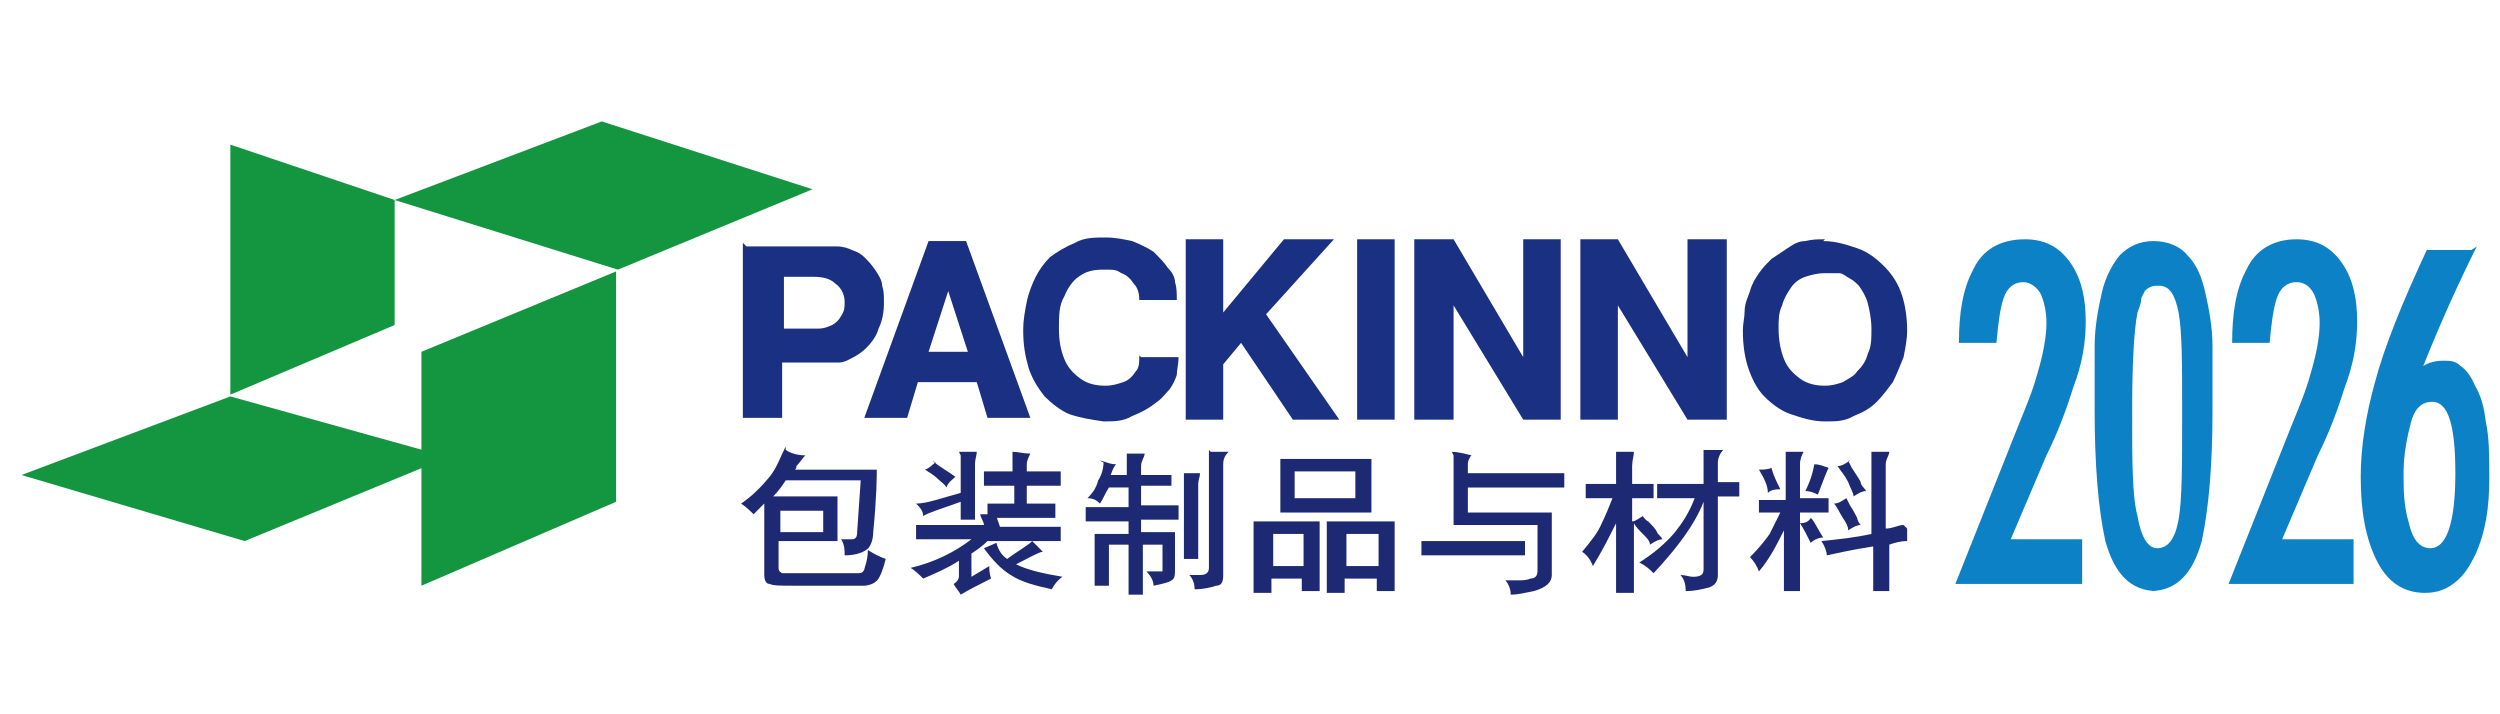 <?xml version="1.0" encoding="UTF-8"?>
<svg id="_圖層_1" data-name="圖層_1" xmlns="http://www.w3.org/2000/svg" version="1.1" viewBox="0 0 140 40">
  <!-- Generator: Adobe Illustrator 29.2.1, SVG Export Plug-In . SVG Version: 2.1.0 Build 116)  -->
  <defs>
    <style>
      .st0 {
        fill: #007e5e;
      }

      .st1 {
        stroke-width: .2px;
      }

      .st1, .st2, .st3, .st4, .st5 {
        fill: none;
      }

      .st1, .st4 {
        stroke: #007650;
      }

      .st2 {
        stroke-width: 1px;
      }

      .st2, .st3, .st6 {
        stroke: #00458b;
      }

      .st7, .st6 {
        fill: #00458b;
      }

      .st8 {
        fill: #149640;
      }

      .st8, .st9 {
        fill-rule: evenodd;
      }

      .st3 {
        stroke-width: 0px;
      }

      .st10 {
        fill: #1e2973;
      }

      .st4 {
        stroke-width: .6px;
      }

      .st11 {
        fill: #007650;
      }

      .st12, .st9 {
        fill: #193083;
      }

      .st13 {
        fill: #0d81c5;
      }

      .st5 {
        stroke: #1e2973;
        stroke-linecap: square;
        stroke-linejoin: bevel;
        stroke-width: 0px;
      }

      .st14 {
        fill: #481c86;
      }

      .st15 {
        display: none;
      }

      .st6 {
        stroke-width: .3px;
      }
    </style>
  </defs>
  <g class="st15">
    <path class="st14" d="M12,35c0-.2,0-.3,0-.5v-.2s-.2,0-.2,0c-.4,0-.8,0-1.2,0h-2c0-.3,0-.5.1-.7h0c0,0,.1,0,.2,0h1.2c.6,0,1.1-.1,1.3-.4.2-.2.3-.5.4-1.1h0c0-.1-.1-.2-.1-.2-.3,0-.5-.2-.7-.4l-.3-.4v.5c0,.6-.1.8-.2.9-.1.1-.4.2-.7.2h-.7c0,0-.1,0-.1-.2v-.9c.6-.3,1.1-.7,1.6-1.1.2-.2.4-.3.7-.3h.3c0,0-.2-.3-.2-.3-.3-.2-.5-.5-.6-.7v-.2c0,0-.2.1-.2.1-.5.5-1,1-1.5,1.3v-1c0-.1,0-.3.1-.4l.2-.3h-.3c-.3,0-.6,0-.9,0h-.2s0,.2,0,.2c0,.3,0,.5,0,.8v1.3c-.5.2-1,.3-1.5.4h0s0-1.1,0-1.1h0c0,0,0-.1.1-.2.1-.2.3-.4.6-.6h.2c0-.1-.2-.3-.2-.3-.3-.2-.6-.4-.8-.7v-.2c-.1,0-.2.2-.2.2-.2.5-.4.9-.7,1.3-.3.5-.8,1.1-1.4,1.6h-.1c0,.1.2.3.2.3.2.1.3.3.5.6v.2c.1,0,.2-.2.2-.2.2-.3.4-.5.6-.8v.9c0,.4,0,.9,0,1.3v.2s.2,0,.2,0c.3,0,.6,0,.8,0h.2s0-.2,0-.2c0-.4,0-.9,0-1.3v-.8c.2.2.3.4.4.7v.2s.2,0,.2,0c.3-.1.7-.2,1-.4v1c0,.2,0,.4.2.5-.3,0-.5,0-.7,0h-.2s0,.2,0,.2c0,.2,0,.5,0,.8h-2c-.4,0-.8,0-1.2,0h-.2s0,.2,0,.2c0,.1,0,.3,0,.5s0,.3,0,.4v.2s.2,0,.2,0c.4,0,.8,0,1.2,0h2v.5c0,.5,0,1,0,1.5v.2s.2,0,.2,0c.3,0,.6,0,.8,0h.2s0-.2,0-.2c0-.5,0-1,0-1.5v-.5h2c.4,0,.8,0,1.2,0h.2s0-.2,0-.2c0-.1,0-.3,0-.4"/>
    <path class="st14" d="M24.3,30.2c0-.2,0-.3,0-.4v-.2s-.2,0-.2,0c-.4,0-.7,0-1.1,0h-2.2v-.2c0-.3,0-.5.1-.6l.2-.2h-.3c-.4,0-.7,0-.9-.1h-.2c0,0,0,.2,0,.2,0,.3,0,.6,0,.8v.2h-2.2c-.4,0-.7,0-1.1,0h-.2s0,.2,0,.2c0,.1,0,.3,0,.4s0,.3,0,.4v.2s.2,0,.2,0c.4,0,.7,0,1.1,0h2.2v.6h-1.8c-.3,0-.6,0-.9,0h-.2s0,.2,0,.2c0,.3,0,.6,0,.8v4.4c0,.3,0,.5,0,.8v.2s.2,0,.2,0c.3,0,.6,0,.8,0h.2s0-.2,0-.2c0-.3,0-.5,0-.8v-.8h.2c.3,0,.7-.1,1-.1h.6v.4c0,.4,0,.8,0,1.2v.2s.2,0,.2,0c.2,0,.5,0,.8,0h.2s0-.2,0-.2c0-.4,0-.8,0-1.2v-.4h.6c.3,0,.7,0,1,0h.2s0-.2,0-.2c0-.1,0-.3,0-.4s0-.3,0-.4v-.2s-.2,0-.2,0c-.4,0-.7,0-1,0h-.6v-.4h.5c.3,0,.7,0,1,0h.2s0-.2,0-.2c0-.1,0-.2,0-.3s0-.3,0-.4v-.2s-.2,0-.2,0c-.3,0-.5,0-.9,0,.2-.3.3-.5.4-.6l.2-.2h-.3c-.1-.1-.3-.2-.5-.2h1.3v3.8c0,.2,0,.3,0,.3,0,0,0,0-.2,0s-.4,0-.6-.1h-.4c0,0,.2.2.2.2.2.3.3.6.3.9v.2s.2,0,.2,0c1-.1,1.2-.3,1.3-.4.2-.2.2-.5.2-.9v-4c0-.3,0-.5,0-.8v-.2s-.2,0-.2,0c-.3,0-.7,0-1,0h-1.7v-.6h2.2c.4,0,.7,0,1.1,0h.2s0-.2,0-.2c0-.1,0-.2,0-.4M20.4,33.4h-.4,0s-.1-.2-.1-.2c-.2-.3-.3-.6-.4-.9h1.1c0,.3-.1.7-.3,1.1M18.8,32.3h-.2s.1.2.1.2c.2.3.3.6.4.8-.3,0-.5,0-.7,0h-.2s0,.2,0,.2c0,.2,0,.3,0,.4s0,.2,0,.3v.2s.2,0,.2,0c.3,0,.6,0,1,0h.5v.4h-.6c-.3,0-.7,0-1,0h-.2v-2.4h.9s0,0,0,0M18,35.6h0c0,.1,0-.9,0-.9h0c0,.3,0,.4,0,.5s0,.2,0,.4"/>
    <path class="st14" d="M30.1,35.6h.2c.4,0,.7-.1,1.1-.1h2.3c.3,0,.7,0,1.1,0h.2s0-.2,0-.2c0-.1,0-.3,0-.4s0-.3,0-.4v-.2s-.2,0-.2,0c-.3,0-.6,0-1,0,.2,0,.3-.1.5-.2h.3s-.2-.3-.2-.3c-.2-.2-.3-.4-.5-.7.2,0,.4,0,.6,0h.2s0-.2,0-.2c0-.1,0-.2,0-.4s0-.3,0-.4v-.2s-.2,0-.2,0c-.4,0-.7,0-1.1,0h-.3v-.8h.5c.4,0,.7,0,1.1,0h.2s0-.2,0-.2c0-.2,0-.3,0-.4s0-.3,0-.4v-.2s-.2,0-.2,0c-.4,0-.7,0-1.1,0h-1.9c-.4,0-.7,0-1.1,0h-.2s0,.2,0,.2c0,.1,0,.3,0,.4s0,.3,0,.4v.2s.2,0,.2,0c.4,0,.7,0,1.1,0h.4v.8h-.3c-.4,0-.7,0-1.1,0h-.2s0,.2,0,.2c0,.1,0,.3,0,.4s0,.3,0,.4v.2s.2,0,.2,0c.3,0,.7,0,1.1,0h.3v1.2h-.7c-.4,0-.7,0-1.1,0h-.2s0,.2,0,.2c0,.1,0,.3,0,.4s0,.2,0,.4v.2ZM33,34.5v-.8h0c.1.2.3.5.4.8h-.4ZM33.1,33.5h0s0-.2,0-.2h.3c0,0,.1,0,.2,0-.1,0-.3.1-.4.2"/>
    <path class="st14" d="M36,29v-.2s-.2,0-.2,0c-.4,0-.8,0-1.2,0h-4.5c-.4,0-.8,0-1.2,0h-.2s0,.2,0,.2c0,.4,0,.8,0,1.2v6.1c0,.4,0,.8,0,1.2v.2s.2,0,.2,0c.2,0,.4,0,.4,0s.2,0,.4,0h.2s0-.2,0-.2c0-.2,0-.3,0-.5h4.9c0,.2,0,.4,0,.5v.2s.2,0,.2,0c.2,0,.4,0,.4,0s.2,0,.4,0h.2s0-.2,0-.2c0-.4,0-.8,0-1.2v-6.1c0-.4,0-.8,0-1.2M34.9,35.9h-4.9v-6h4.9v6Z"/>
    <path class="st14" d="M43.6,34.1c0-.5-.2-1.1-.7-1.8.5-1.8.9-2.8,1-3.2h0c0,.2,0,.4,0,.6s0,.3,0,.4v.2s.2,0,.2,0c.4,0,.8,0,1.2,0h1.3c.4,0,.8,0,1.2,0h.2s0-.2,0-.2c0-.2,0-.3,0-.4s0-.3,0-.5v-.2s-.2,0-.2,0c-.4,0-.8,0-1.2,0h-1.3c-.4,0-.8,0-1.2,0h-.1s0-.2,0-.2h-.2c-.3,0-.7,0-1,0h-1.1c-.3,0-.6,0-.8,0h-.2s0,.2,0,.2c0,.4,0,.7,0,1v6c0,.4,0,.8,0,1.3v.2s.2,0,.2,0c.2,0,.5,0,.7,0h.2s0-.2,0-.2c0-.4,0-.9,0-1.3v-.9c0,.2,0,.3,0,.5v.2h.1c.5,0,1-.2,1.3-.5.2-.3.4-.7.4-1.2M41.7,30h.8c-.2.8-.4,1.5-.7,2.3h0c0,0,0,.1,0,.1.5.7.7,1.2.7,1.6s-.2.5-.4.5-.2,0-.4,0v-4.5Z"/>
    <path class="st14" d="M47.3,33.4v-.2c0,0-.2.1-.2.1-.2.2-.4.3-.7.3h0s0-1.2,0-1.2h.7c.4,0,.8,0,1.2,0h.2s0-.2,0-.2c0-.1,0-.3,0-.4s0-.3,0-.5v-.2s-.2,0-.2,0c-.4,0-.8,0-1.2,0h-2.4c-.4,0-.8,0-1.2,0h-.2s0,.2,0,.2c0,.1,0,.3,0,.5s0,.3,0,.4v.2s.2,0,.2,0c.4,0,.8,0,1.2,0h.6v1.1h-.2c-.4,0-.7-.2-.9-.3h-.2c0,0,0,.1,0,.1,0,.4-.2.9-.4,1.4-.2.5-.5,1-.8,1.4l-.2.2h.3c.2,0,.5.2.7.4h.1c0,.1,0,0,0,0,.1-.2.2-.4.3-.6v.2c.3.3.4.6.4.9v.2h.1c.7,0,1.1,0,1.3-.2.3-.1.4-.4.4-.7v-2.7c.5.8,1,1.6,1.3,2.6v.2c0,0,.2-.1.2-.1.2-.2.4-.3.7-.4h.2c0,0-.1-.2-.1-.2-.6-.9-1-1.7-1.4-2.6M44,36.2c.2-.5.5-1,.7-1.5.1-.4.3-.6.4-.8h.1c0-.1,0,2.4,0,2.4,0,.1-.4,0-1,0h-.3Z"/>
    <path class="st14" d="M59.4,29.1h-1.3c-.4,0-.7,0-1.1,0h-.2s0,.2,0,.2c0,.1,0,.2,0,.4h-.1c-.2-.3-.4-.6-.5-.9h0c0-.1-.1,0-.1,0-.8.4-1.7.6-2.6.7h-.1s0,.2,0,.2c0,.3,0,.6,0,.8v4.7c0,.2,0,.4-.3.6h-.1c0,.1.2.3.2.3.2.1.3.3.4.6v.2c0,0,.2-.1.2-.1.3-.2.7-.5,1.2-.9.6-.4,1.1-.6,1.6-.9h.2c0,0-.1-.2-.1-.2-.1-.2-.2-.4-.3-.6v-.3s-.2.1-.2.1c-.3.3-.9.6-1.7,1v-1.9h.9c.4,0,.8,0,1,0h.2s0-.2,0-.2c0,0,0-.2,0-.4s0-.2,0-.4v-.2s-.2,0-.2,0c-.3,0-.7,0-1,0h-.9v-1.6c1.1-.2,1.9-.3,2.4-.4h.2c0,0,0,.2,0,.3v6.3c0,.4,0,.7,0,1.2v.2s.2,0,.2,0c.2,0,.4,0,.7,0h.2s0-.2,0-.2c0-.4,0-.8,0-1.2v-1.7l.2.3c.2.3.2.6.2.8v.2h.2c.6,0,1.1-.1,1.4-.3.3-.2.4-.5.4-.9v-4.6c0-.3,0-.7,0-1v-.2s-.2,0-.2,0c-.3,0-.5,0-.7,0M57.9,34.6v-4.5h1.3v4.5c0,.2,0,.2,0,.2-.3,0-.6,0-.9-.1h-.3Z"/>
    <path class="st14" d="M71.9,28.6h-.2s0,.2,0,.2c0,.2,0,.5,0,.7v6.6c0,.2,0,.3-.3.3s-.3,0-.6,0h-.3s.2.2.2.2c.1.2.2.5.3.9h0c0,.1.1.1.1.1.4,0,.8,0,1.2-.2.2,0,.5-.3.5-.9v-6.9c0-.3,0-.5.2-.7l.2-.3h-.3c-.3,0-.7,0-1,0"/>
    <path class="st14" d="M69.3,32.6h-.6c0-.4,0-.6.1-.8h0c0-.1,0-.1,0-.1.3,0,.6,0,.9,0h.2s0-.2,0-.2c0-.2,0-.3,0-.5v-1.5c0-.2,0-.4,0-.5v-.2s-.2,0-.2,0c-.3,0-.6,0-.9,0h-2.2c-.3,0-.6,0-.9,0h-.2s0,.2,0,.2c0,.3,0,.5,0,.7v3.2c0,.5,0,1-.2,1.7-.1.6-.4,1.1-.7,1.7v.2c0,0,0,0,0,0,.2.1.4.3.6.4v.2c.1,0,.2-.2.2-.2.3-.7.6-1.4.7-2.1,0,0,0,0,0,0v.9c0,.2,0,.5,0,.8v.2s.2,0,.2,0c.2,0,.5,0,.7,0h.2s0-.2,0-.2c0-.3,0-.5,0-.8v-2.1h.3v2.4c0,.5,0,.9,0,1.4v.2s.2,0,.2,0c.3,0,.5,0,.8,0h.2s0-.2,0-.2c0-.3,0-.7,0-1,0,0,0,0,0,0h0c0,.1.1.1.1.1.3,0,.6,0,.8-.2.3-.1.4-.4.4-.8v-1.7c0-.4,0-.8,0-1.1v-.2s-.2,0-.2,0c-.2,0-.5,0-.7,0M67.3,32.6c-.2,0-.4,0-.6,0v-.8h1c0,.3,0,.6,0,.9h-.5ZM68.8,33.6h.4v1.6c0,.3,0,.3-.1.3,0,0-.2,0-.3,0v-1.8ZM69.1,30.8h-2.4v-.9h2.4v.9Z"/>
    <path class="st14" d="M71.2,35.7h.2s0-.2,0-.2c0-.4,0-.9,0-1.4v-3.5c0-.3,0-.5.1-.7v-.2c.1,0-.1,0-.1,0-.3,0-.6,0-.9,0h-.2s0,.2,0,.2c0,.4,0,.8,0,1.2v3c0,.4,0,.9,0,1.4v.2s.2,0,.2,0c.3,0,.5,0,.8,0"/>
    <path class="st14" d="M84.9,36.3c-.7-.1-1.3-.3-1.8-.5.5-.3.7-.5.9-.6h.3c0-.1-.3-.3-.3-.3-.2-.1-.3-.3-.5-.4h.4c.4,0,.7,0,.9,0h.2s0-.2,0-.2c0,0,0-.2,0-.3s0-.2,0-.3v-.2s-.2,0-.2,0c-.3,0-.6,0-.9,0h-.9v-.6h.9c.1,0,.3,0,.4,0h.2s0-.2,0-.2c0-.1,0-.2,0-.3s0-.2,0-.3v-.2s-.2,0-.2,0c-.1,0-.2,0-.4,0h-.9v-.6h.3c.3,0,.6,0,.9,0h.2s0-.2,0-.2c0-.2,0-.3,0-.5v-1.2c0-.2,0-.4,0-.5v-.2s-.2,0-.2,0c-.3,0-.6,0-.9,0h-4.3c-.3,0-.6,0-.9,0h-.2s0,.2,0,.2c0,.2,0,.5,0,.7v4.3c0,.4,0,.9-.2,1.4-.1.5-.3,1-.6,1.4v.2c-.1,0,0,0,0,0,.2.1.4.3.6.4v.2c.1,0,.2-.2.2-.2.3-.6.5-1.2.7-1.8,0-.4.2-.8.2-1.1h.6v1.6c0,.2,0,.4-.3.6h-.1c0,.1,0,.2,0,.2,0,.1.2.3.3.5h0c0,.1.1,0,.1,0,.5-.4,1.1-.7,1.7-.9h.1c0,0,0-.2,0-.2,0-.2-.1-.4-.1-.6v-.2s-.2.1-.2.1c-.3.2-.5.3-.8.4v-1.5h.7c.1.6.4,1,.7,1.4.5.6,1.2,1,2.3,1.5h.1s0,0,0,0c.2-.3.4-.6.7-.7l.3-.2h-.4ZM82.5,35.3s0,0,0,0c-.2-.2-.4-.5-.5-.8h1.3c-.2.3-.5.6-.7.9M83.4,30.4h-4.5v-.6h4.5v.6ZM79.1,33c.1,0,.2,0,.4,0h.6v.6h-1.2v-.5h.1ZM78.9,32.7v-.4c0,0,0,.1,0,.2s0,.2,0,.2M78.9,31.9v-.5h1.2v.6h-.6c-.1,0-.3,0-.4,0h-.1ZM82.1,33.5h-1v-.6h1v.6ZM82.1,32h-1v-.6h1v.6Z"/>
    <rect class="st14" x="4.5" y="26.1" width="80.8" height=".8"/>
    <path class="st14" d="M38,10.6h-1.1l-.6,3.8h-2l1.8-11.4h3c1.7,0,3.7.7,3.7,3s-2.1,4.6-4.8,4.6M38.8,4.9h-1l-.6,3.9h1c1.3,0,2.4-.9,2.4-2.4s-.9-1.5-1.8-1.5"/>
    <path class="st14" d="M47.5,8.8c-.2-.1-.4-.2-.6-.2-.6,0-1.3,1.1-1.6,1.6l-.7,4.3h-2l1-6.5c0-.5.1-1,.2-1.5h1.3v1.5c.6-1,1.4-1.8,2.6-1.8s.5,0,.7.2l-1,2.5Z"/>
    <path class="st14" d="M50,14.5h-2l1.3-8.1h2l-1.3,8.1ZM51.6,5h-2.1l.4-2.2h2.1l-.4,2.2Z"/>
    <path class="st14" d="M58.8,10.1l-.7,4.3h-2l.7-4.5c0-.4.1-.7.1-1.1,0-.6-.1-1-.8-1s-1.5,1.1-1.9,1.7l-.8,4.9h-2l1.1-6.6c0-.5.1-1,.1-1.5h1.3v1.3c.8-.9,1.8-1.5,2.9-1.5s2,.9,2,2.3,0,1.2-.2,1.7"/>
    <path class="st14" d="M65.1,8.1h-1.9l-.6,3.6c0,.2,0,.3,0,.5,0,.5.2.7.7.7s.7-.2,1-.4l.4,1.6c-.5.3-1.3.5-1.8.5-1.1,0-2.2-.3-2.2-1.9s0-.8.1-1.1l.6-3.5h-1.3l.3-1.7h1.3l.4-2.2h2l-.4,2.2h1.9l-.3,1.7Z"/>
    <path class="st14" d="M67.1,14.5h-2l1.3-8.1h2l-1.3,8.1ZM68.7,5h-2.1l.4-2.2h2.1l-.4,2.2Z"/>
    <path class="st14" d="M76,10.1l-.7,4.3h-2l.7-4.5c0-.4.1-.7.1-1.1,0-.6-.1-1-.8-1s-1.5,1.1-1.9,1.7l-.8,4.9h-2l1.1-6.6c0-.5.1-1,.1-1.5h1.3v1.3c.8-.9,1.8-1.5,2.9-1.5s2,.9,2,2.3,0,1.2-.2,1.7"/>
    <path class="st14" d="M83.4,14.3c-.4,2.7-1.6,4.1-4.2,4.1s-1.6-.3-2.4-.8l.8-1.5c.7.5,1.2.6,2,.6s1.5-1.1,1.7-2c0-.4.2-.8.2-1.3-.5.6-1.3,1.1-2.1,1.1-1.5,0-2.5-1.3-2.5-2.9,0-2.8,1.4-5.4,4.2-5.4s2,.2,3.4.9l-1.1,7.2ZM81.5,7.8c-1.8,0-2.5,1.7-2.5,3.4s.4,1.5,1.3,1.5,1.3-.7,1.6-1.2l.6-3.5c-.3-.2-.6-.3-.9-.3"/>
    <path class="st14" d="M45.3,20.1c-.3-.4-.8-.6-1.3-.6s-1.2.2-1.2.9.4.7,1,.9c.7.3,1.6.7,1.6,1.7,0,1.6-1.1,2.1-2.3,2.1s-1.4-.3-1.9-.8l.5-.7c.4.4.9.7,1.5.7s1.3-.3,1.3-1-.5-.8-1.1-1c-.7-.3-1.4-.8-1.4-1.6,0-1.4,1.2-1.9,2.3-1.9s1.3.3,1.7.7l-.5.7Z"/>
    <path class="st14" d="M47.6,25.1c-1,0-1.6-.7-1.6-1.8,0-1.6.8-2.8,2.3-2.8s1.6.7,1.6,1.7c0,1.5-.8,2.9-2.3,2.9M48.2,21.2c-.9,0-1.3,1.1-1.3,2s.2,1.1.8,1.1c.9,0,1.3-1.2,1.3-2s-.2-1-.8-1"/>
    <path class="st14" d="M53.8,24.2c0,.3,0,.5,0,.8h-.6v-.7c-.4.4-.8.8-1.3.8s-1.1-.4-1.1-1.2,0-.4,0-.5l.4-2.8h.9l-.4,2.6c0,.2,0,.3,0,.5,0,.4.1.6.5.6s.8-.5,1-.8l.5-2.9h.9l-.6,3.6Z"/>
    <path class="st14" d="M57.5,21.4h-1.1l-.3,2.1c0,.1,0,.2,0,.3,0,.3.1.5.4.5s.4,0,.5-.2v.8c0,.1-.4.2-.7.2-.6,0-1.1-.2-1.1-1.1s0-.4,0-.6l.3-2h-.7v-.8h.8l.2-1.2h.9l-.2,1.2h1v.8Z"/>
    <path class="st14" d="M61.4,22.5l-.4,2.5h-.9l.4-2.5c0-.2,0-.4,0-.6,0-.4-.1-.6-.5-.6s-.9.7-1.1,1l-.4,2.7h-.9l1-6.3h.9l-.4,2.5c.3-.4.8-.7,1.3-.7.7,0,1,.4,1,1.2s0,.6,0,.8"/>
    <path class="st14" d="M69,20c-.3-.4-.7-.5-1.1-.5-1.4,0-2.1,1.7-2.1,3s.4,1.7,1.3,1.7,1-.3,1.4-.6l.3.8c-.5.4-1.1.7-1.8.7-1.3,0-2.1-1-2.1-2.4,0-2.1,1.1-4.1,3.1-4.1s1.1.2,1.6.7l-.6.7Z"/>
    <path class="st14" d="M73.2,22.5l-.4,2.5h-.9l.4-2.5c0-.2,0-.4,0-.6,0-.4-.1-.6-.5-.6s-.9.7-1.1,1l-.4,2.7h-.9l1-6.3h.9l-.4,2.5c.3-.4.8-.7,1.3-.7.7,0,1,.4,1,1.2s0,.6,0,.8"/>
    <path class="st14" d="M74.8,24.9h-.9l.7-4.3h.9l-.7,4.3ZM75.7,19.6h-.9l.2-1h.9l-.2,1Z"/>
    <path class="st14" d="M79.6,22.5l-.4,2.5h-.9l.4-2.5c0-.2,0-.4,0-.5,0-.4-.1-.6-.5-.6s-.9.7-1.1,1l-.4,2.7h-.9l.6-3.6c0-.3,0-.5,0-.8h.6v.7c.4-.5.9-.9,1.5-.9s1.1.4,1.1,1.2,0,.5,0,.8"/>
    <path class="st14" d="M83.6,24.1c0,.3,0,.6,0,.8h-.6v-.6c-.4.4-.8.7-1.4.7-.8,0-1.2-.8-1.2-1.6,0-1.4.7-3,2.2-3s1,.2,1.5.5l-.5,3.2ZM82.7,21.2c-.9,0-1.3,1.2-1.3,2.1s.1,1,.6,1,.7-.5.9-.7l.3-2.1c-.2-.1-.4-.2-.5-.2"/>
    <path class="st14" d="M18.3,14.7h-.5l-.3,2h.6c.7,0,1.2-.5,1.2-1.2s-.4-.7-.9-.7Z"/>
    <path class="st14" d="M13.7,7.7c0-.6-.5-.8-1-.8h-.6l-.3,2.1h.6c.7,0,1.3-.5,1.3-1.3Z"/>
    <path class="st14" d="M20.8,6.9h-.6l-.3,2.1h.6c.7,0,1.3-.5,1.3-1.3s-.5-.8-1-.8Z"/>
    <path class="st14" d="M23,14.6c-1.2,0-1.8,1.5-1.8,2.6s.3,1.5,1.1,1.5c1.2,0,1.8-1.5,1.8-2.7s-.3-1.4-1.1-1.4Z"/>
    <path class="st14" d="M16.2,3.4c-8.1,0-14.6,4.4-14.6,9.7,0,5.3,6.5,9.6,14.6,9.6,8.1,0,14.6-4.3,14.6-9.7,0-5.3-6.5-9.6-14.6-9.6ZM15.7,6.1h2.9v.8h-2.2l-.3,1.7h1.9v.8h-2l-.4,2.5h-.8l.9-5.7ZM11.4,6.1h1.4c.8,0,1.7.4,1.7,1.4,0,1.5-1,2.2-2.3,2.2h-.7l-.3,2h-.8l.9-5.7ZM11,16.9h-1.8l-.3,1.6h2v.7h-2.9l.8-5.2h2.7v.7h-2l-.2,1.5h1.8v.7ZM15.6,19.3h-.9l-.8-2-1.6,2h-.9l2.2-2.8-1-2.5h.9s.7,1.8.7,1.8l1.4-1.8h.9l-1.9,2.5,1.1,2.7ZM18,17.4h-.6l-.3,1.9h-.8l.8-5.2h1.3c.8,0,1.6.3,1.6,1.3,0,1.4-.9,2.1-2.1,2.1ZM19.7,9.8l-.3,2h-.8l.9-5.7h1.4c.8,0,1.7.4,1.7,1.4,0,1.5-1,2.2-2.3,2.2h-.7ZM22.2,19.4c-1.1,0-1.8-.9-1.8-2.1,0-1.8.9-3.5,2.7-3.5s1.8.8,1.8,2.1c0,1.8-.9,3.5-2.7,3.5Z"/>
    <path class="st14" d="M86.3,28.5"/>
    <g>
      <path class="st14" d="M96.9,28.5h-10.5c.1-2.3.5-4.3,1.2-6.1.7-1.8,1.8-3.6,3.3-5.5.3-.4.9-1,1.9-2.1,1-1,1.8-2,2.3-2.8.4-.5.6-1.1.8-1.7.2-.6.3-1.2.3-1.8,0-.9-.2-1.6-.5-2.1s-.8-.7-1.4-.7-1.2.4-1.6,1.2-.6,2-.6,3.6h-3.4c0-2.7.5-4.8,1.5-6.2,1-1.4,2.4-2.1,4.3-2.1s2.9.5,3.8,1.6c.9,1.1,1.4,2.6,1.4,4.5s-.3,3.1-.8,4.4c-.6,1.3-1.8,3.1-3.8,5.3h0c-2.5,2.9-4,5-4.3,6.3h7l-.7,4.1Z"/>
      <path class="st14" d="M100.4,22.6c0-.6,0-1.3.1-2.1,0-.8.2-1.8.3-2.9.3-1.9.5-3.7.8-5.3.3-1.6.5-2.8.8-3.7.6-2.2,1.3-3.8,2.2-4.8.9-1,2-1.5,3.4-1.5s2.8.6,3.6,1.7c.8,1.1,1.2,2.8,1.2,5s0,1.7-.2,2.7c-.1,1-.3,2.5-.6,4.4-.3,2-.6,3.7-.9,5-.3,1.4-.6,2.5-.8,3.4-.5,1.4-1.1,2.5-2,3.3-.9.8-1.9,1.2-3,1.2-1.6,0-2.8-.5-3.7-1.6-.8-1.1-1.3-2.7-1.3-4.7ZM107.9,5.8c-.5,0-.9.2-1.1.6-.3.4-.6,1.2-.8,2.3-.1.5-.3,1.4-.6,2.9-.3,1.5-.5,3.1-.8,5-.2,1.5-.4,2.9-.6,4.1-.1,1.3-.2,2.1-.2,2.6,0,.7.1,1.3.4,1.6.3.4.6.5,1.2.5s.8-.2,1.1-.7c.3-.4.6-1.2.8-2.3.1-.5.3-1.4.5-2.8.2-1.4.5-3.1.9-5.1.2-1.5.4-2.8.6-4.1.1-1.3.2-2.1.2-2.6,0-.7-.1-1.3-.4-1.6-.3-.4-.6-.5-1.2-.5Z"/>
      <path class="st14" d="M123.2,28.5h-10.5c.1-2.3.5-4.3,1.2-6.1.7-1.8,1.8-3.6,3.3-5.5.3-.4.9-1,1.9-2.1,1-1,1.8-2,2.3-2.8.4-.5.6-1.1.8-1.7.2-.6.3-1.2.3-1.8,0-.9-.2-1.6-.5-2.1s-.8-.7-1.4-.7-1.2.4-1.6,1.2-.6,2-.6,3.6h-3.4c0-2.7.5-4.8,1.5-6.2,1-1.4,2.4-2.1,4.3-2.1s2.9.5,3.8,1.6c.9,1.1,1.4,2.6,1.4,4.5s-.3,3.1-.8,4.4c-.6,1.3-1.8,3.1-3.8,5.3h0c-2.5,2.9-4,5-4.3,6.3h7l-.7,4.1Z"/>
      <path class="st14" d="M131.8,12.5c.4-.5.7-.8,1.2-1.1.4-.2.9-.3,1.4-.3,1.2,0,2.1.5,2.7,1.5.7,1,1,2.3,1,4.1s-.2,3.4-.5,5.1c-.3,1.7-.8,3.1-1.3,4.2-.5,1.1-1.2,1.9-1.9,2.4s-1.6.8-2.7.8c-1.5,0-2.7-.6-3.5-1.7s-1.2-2.7-1.2-4.7,0-1.3.1-2.1c0-.8.2-1.9.4-3.2.3-2.7.7-4.9,1-6.6s.7-3.1,1.1-4.2c.5-1.5,1.2-2.5,2-3.2.8-.7,1.8-1,3.1-1s2.7.5,3.5,1.4c.8.9,1.1,2.3,1.1,4.2s0,.4,0,.5c0,.1,0,.2,0,.3h-3.2v-.4c0-.9-.1-1.6-.4-2-.2-.4-.6-.7-1.1-.7s-1.1.4-1.4,1.1-.8,2.6-1.3,5.6ZM133.2,14.4c-.4,0-.7.1-1,.4-.3.3-.5.7-.7,1.2-.4.9-.6,2.1-.9,3.4-.2,1.4-.3,2.7-.3,3.8s.1,1.3.3,1.6c.2.3.6.5,1.1.5s.8-.2,1-.5c.3-.3.5-.8.7-1.4.3-1.1.6-2.4.8-3.7.2-1.3.3-2.5.3-3.5s0-1.3-.3-1.6c-.2-.3-.5-.5-1-.5Z"/>
    </g>
  </g>
  <g class="st15">
    <g>
      <path class="st2" d="M47.8,20.6h90.2"/>
      <path class="st7" d="M2.3,28.4l.9-2.1c.5.3,1.1.6,1.8.8.7.2,1.4.3,1.9.3,1,0,1.8-.2,2.4-.7.6-.5.9-1.1.9-1.9s-.2-1.1-.5-1.6c-.3-.5-1.2-1-2.6-1.6l-1.5-.6c-1.3-.5-2.2-1.2-2.7-1.9-.5-.7-.8-1.6-.8-2.7s.5-2.3,1.5-3.1c1-.8,2.3-1.3,3.9-1.3s3.6.3,4.4.9l-.8,2c-.3-.2-.9-.4-1.6-.7-.7-.2-1.4-.3-2-.3-.9,0-1.6.2-2.1.7-.5.4-.8,1-.8,1.7s0,.8.3,1.2c.2.4.4.7.8.9.3.2,1,.6,2,1l1.6.7c1.3.5,2.2,1.2,2.7,2,.5.8.8,1.7.8,2.9s-.6,2.3-1.7,3.2c-1.2.9-2.7,1.3-4.6,1.3s-3.1-.4-4.3-1.1h0ZM16.4,29.2V12.3h2.6v16.9h-2.6ZM35.6,29.4l-9.8-12.3v12.1h-2.5V12.3h1l9.5,11.7v-11.7h2.5v17.1h-.8Z"/>
      <path class="st3" d="M2.3,28.4l.9-2.1c.5.3,1.1.6,1.8.8.7.2,1.4.3,1.9.3,1,0,1.8-.2,2.4-.7.6-.5.9-1.1.9-1.9s-.2-1.1-.5-1.6c-.3-.5-1.2-1-2.6-1.6l-1.5-.6c-1.3-.5-2.2-1.2-2.7-1.9-.5-.7-.8-1.6-.8-2.7s.5-2.3,1.5-3.1c1-.8,2.3-1.3,3.9-1.3s3.6.3,4.4.9l-.8,2c-.3-.2-.9-.4-1.6-.7-.7-.2-1.4-.3-2-.3-.9,0-1.6.2-2.1.7-.5.4-.8,1-.8,1.7s0,.8.3,1.2c.2.4.4.7.8.9.3.2,1,.6,2,1l1.6.7c1.3.5,2.2,1.2,2.7,2,.5.8.8,1.7.8,2.9s-.6,2.3-1.7,3.2c-1.2.9-2.7,1.3-4.6,1.3s-3.1-.4-4.3-1.1h0ZM16.4,29.2V12.3h2.6v16.9h-2.6ZM35.6,29.4l-9.8-12.3v12.1h-2.5V12.3h1l9.5,11.7v-11.7h2.5v17.1h-.8Z"/>
      <g>
        <g>
          <path class="st6" d="M57.1,24.7c.5,0,.9,0,1.4,0h2.2v-.4c0-.5,0-1,0-1.5.3,0,.7,0,1.1,0-.1.2-.2.6-.2.9v1h2.3c.5,0,.9,0,1.4,0,0,.4,0,.9,0,1.3v2.1c0,.5,0,.9,0,1.4-.3,0-.4,0-.5,0s-.3,0-.5,0c0-.2,0-.5,0-.7h-2.7v1.8c0,.6,0,1.1,0,1.7-.2,0-.4,0-.5,0s-.4,0-.5,0c0-.6,0-1.1,0-1.7v-1.8h-2.6c0,.3,0,.5,0,.8-.3,0-.4,0-.5,0s-.3,0-.5,0c0-.5,0-.9,0-1.4v-2.2c0-.4,0-.9,0-1.3ZM58.1,28h2.7v-2.4h-2.7v2.4ZM61.6,25.6v2.4h2.7v-2.4h-2.7Z"/>
          <path class="st6" d="M69.4,23.2c.5,0,.9,0,1.4,0h5.3c.5,0,.9,0,1.4,0,0,.4,0,.9,0,1.3v6.7c0,.5,0,.9,0,1.4-.3,0-.4,0-.5,0s-.3,0-.5,0c0-.3,0-.5,0-.8h-6.2c0,.2,0,.5,0,.7-.3,0-.4,0-.5,0s-.3,0-.5,0c0-.5,0-.9,0-1.4v-6.6c0-.4,0-.9,0-1.3ZM70.3,31h6.2v-6.9h-6.2v6.9ZM71,24.9c.4,0,.9,0,1.3,0h2.3c.4,0,.9,0,1.3,0,0,.2,0,.3,0,.5s0,.3,0,.4c-.4,0-.9,0-1.3,0h-.8v1.2h.6c.4,0,.9,0,1.3,0,0,.2,0,.3,0,.5s0,.3,0,.4c-.4,0-.9,0-1.3,0h-.6v1.6h.9c.4,0,.9,0,1.3,0,0,.2,0,.3,0,.5s0,.3,0,.4c-.4,0-.9,0-1.3,0h-2.7c-.4,0-.9,0-1.3,0,0-.2,0-.3,0-.4s0-.3,0-.5c.4,0,.9,0,1.3,0h1v-1.6h-.5c-.4,0-.9,0-1.3,0,0-.1,0-.3,0-.4s0-.3,0-.5c.4,0,.9,0,1.3,0h.5v-1.2h-.7c-.4,0-.9,0-1.3,0,0-.2,0-.3,0-.4s0-.3,0-.5ZM74.9,28c.2.3.4.6.6.8-.2,0-.5.1-.8.3-.2-.4-.3-.6-.5-.8.2,0,.5-.1.7-.3Z"/>
          <path class="st6" d="M81.4,23.2c.5,0,.9,0,1.4,0h5.3c.5,0,.9,0,1.4,0,0,.4,0,.9,0,1.3v6.7c0,.5,0,.9,0,1.4-.3,0-.4,0-.5,0s-.3,0-.5,0c0-.3,0-.5,0-.8h-6.2c0,.2,0,.5,0,.7-.3,0-.4,0-.5,0s-.3,0-.5,0c0-.5,0-.9,0-1.4v-6.6c0-.4,0-.9,0-1.3ZM82.4,31h6.2v-6.9h-6.2v6.9ZM83.1,24.9c.4,0,.9,0,1.3,0h2.3c.4,0,.9,0,1.3,0,0,.2,0,.3,0,.5s0,.3,0,.4c-.4,0-.9,0-1.3,0h-.8v1.2h.6c.4,0,.9,0,1.3,0,0,.2,0,.3,0,.5s0,.3,0,.4c-.4,0-.9,0-1.3,0h-.6v1.6h.9c.4,0,.9,0,1.3,0,0,.2,0,.3,0,.5s0,.3,0,.4c-.4,0-.9,0-1.3,0h-2.7c-.4,0-.9,0-1.3,0,0-.2,0-.3,0-.4s0-.3,0-.5c.4,0,.9,0,1.3,0h1v-1.6h-.5c-.4,0-.9,0-1.3,0,0-.1,0-.3,0-.4s0-.3,0-.5c.4,0,.9,0,1.3,0h.5v-1.2h-.7c-.4,0-.9,0-1.3,0,0-.2,0-.3,0-.4s0-.3,0-.5ZM87,28c.2.3.4.6.6.8-.2,0-.5.1-.8.3-.2-.4-.3-.6-.5-.8.2,0,.5-.1.7-.3Z"/>
          <path class="st6" d="M93,23.3c.3,0,.7,0,1,0h1.3c.4,0,.8,0,1.2,0-.1.3-.6,1.5-1.2,3.6.6.8.8,1.4.8,1.9,0,.6-.1,1-.4,1.2-.3.3-.8.5-1.4.5,0-.3-.1-.7-.4-1.1.3,0,.5.1.6.1.5,0,.7-.3.7-.8s-.3-1.1-.9-1.9c.3-.9.6-1.8.9-2.8h-1.4v6.8c0,.5,0,1,0,1.5-.2,0-.3,0-.5,0s-.3,0-.4,0c0-.5,0-1,0-1.5v-6.5c0-.4,0-.8,0-1.1ZM96.9,28.1c.3.1.7.2,1.1.3-.2.2-.4.5-.5.9-.4.9-.8,1.6-1.2,2.3-.3-.2-.6-.4-.9-.4.4-.5.8-1,1-1.5.2-.5.4-1.1.5-1.6ZM96.1,26c.5,0,1,0,1.5,0h2.9c.5,0,1,0,1.5,0,0,.2,0,.4,0,.5s0,.3,0,.5c-.5,0-1,0-1.5,0h-1.1v4.7c0,.3-.1.5-.4.6-.3.1-.8.2-1.5.2,0-.4-.1-.8-.4-1.1.4,0,.7.1,1,.1s.4,0,.4-.2v-4.2h-.9c-.5,0-1,0-1.5,0,0-.2,0-.3,0-.5s0-.3,0-.5ZM96.9,23.4c.5,0,1,0,1.5,0h1.6c.5,0,1,0,1.5,0,0,.2,0,.4,0,.5s0,.3,0,.5c-.5,0-1,0-1.5,0h-1.6c-.5,0-1,0-1.5,0,0-.2,0-.3,0-.5s0-.3,0-.5ZM100.5,28.1c.4.9,1,1.9,1.7,2.8-.3,0-.6.2-.9.5-.5-1.1-1-2.1-1.7-2.9.4,0,.7-.2.9-.4Z"/>
          <path class="st6" d="M105,25.2c.2,0,.4,0,.6,0h.9v-1c0-.5,0-.9,0-1.4.3,0,.7,0,1.1,0-.1.2-.2.5-.2.9v1.5h.7c.2,0,.4,0,.6,0,0,.1,0,.3,0,.4s0,.3,0,.4c.4,0,.8,0,1.2,0h2.8c.4,0,.9,0,1.3,0,0,.2,0,.3,0,.5s0,.3,0,.4c-.4,0-.9,0-1.3,0h-1.1v4.7c0,.3-.1.4-.4.5-.2.1-.6.2-1.3.2,0-.4-.1-.7-.3-1.1.3,0,.6,0,.7,0s.3,0,.4-.2v-4.2h-.8c-.4,0-.9,0-1.3,0,0-.1,0-.3,0-.4s0-.3,0-.5c-.2,0-.3,0-.5,0h-.7v1.8c.2,0,.4-.2.6-.3.2.5.6.9.9,1.3-.3,0-.6.2-.9.4-.2-.4-.4-.8-.6-1.1v2.7c0,.5,0,1.1,0,1.6-.2,0-.4,0-.5,0s-.3,0-.5,0c0-.5,0-1.1,0-1.6v-3.1c-.3.9-.7,1.7-1.1,2.5-.2-.4-.4-.8-.7-1,.5-.7.9-1.3,1.1-1.7.2-.5.4-1,.6-1.5h-.8c-.2,0-.4,0-.6,0,0-.1,0-.3,0-.4s0-.3,0-.4ZM109.3,28.1c.2,0,.5.2,1,.3-.1.2-.3.3-.3.6-.3.8-.5,1.3-.7,1.6-.1.2-.2.5-.3.7-.3-.2-.6-.3-1-.4.3-.3.6-.8.9-1.5.2-.5.3-.9.4-1.3ZM109,23.5c.4,0,.9,0,1.3,0h1.7c.4,0,.9,0,1.3,0,0,.2,0,.3,0,.5s0,.3,0,.4c-.4,0-.9,0-1.3,0h-1.7c-.4,0-.9,0-1.3,0,0-.2,0-.3,0-.4s0-.3,0-.5ZM112.8,27.9c0,.2.2.4.4.7.3.5.5.9.7,1.3.1.3.2.5.4.8-.2,0-.5.2-.9.4,0-.3-.2-.8-.5-1.3-.3-.6-.5-1.1-.8-1.5.3-.1.6-.3.8-.4Z"/>
          <path class="st6" d="M121.3,25.2c.4.2.8.3,1.2.4-.1,0-.2.1-.3.2.4.5.9.9,1.6,1.3.6.3,1.5.6,2.6.9-.3.2-.5.6-.7.9-1-.4-1.7-.7-2.3-1.1h0c0,.2,0,.4,0,.5-.4,0-.8,0-1.2,0h-1.2c-.4,0-.8,0-1.2,0,0-.2,0-.3,0-.4s0-.1,0-.1c-.6.4-1.3.9-2.1,1.3-.2-.2-.4-.5-.8-.7,1.1-.3,2-.8,2.8-1.4.7-.5,1.2-1,1.6-1.7ZM119.1,22.8c.3.2.7.3,1.2.4-.3.2-.6.4-.8.7,0,0,0,0,0,.1h1.3c.4,0,.7,0,1.1,0,0,.1,0,.3,0,.4s0,.3,0,.4c-.3,0-.6,0-1.1,0h-.6c0,.3.2.7.4,1.1-.3,0-.6,0-.9.1,0-.4,0-.8-.2-1.2h-.5c-.3.4-.6.8-.9,1.2-.3-.2-.6-.4-1-.5.5-.2.9-.6,1.3-1.2.2-.3.5-.8.8-1.5ZM123.5,28.7c.4.2.8.3,1.2.4-.3.2-.5.4-.6.7-.2.5-.5,1-.8,1.4h1c.5,0,.9,0,1.4,0,0,.2,0,.3,0,.5s0,.3,0,.5c-.5,0-.9,0-1.4,0h-5.3c-.5,0-.9,0-1.4,0,0-.2,0-.3,0-.5s0-.3,0-.5c.5,0,.9,0,1.4,0h3.5c.5-.9.8-1.7.9-2.5ZM119.7,28.8c.2.5.4,1.1.7,1.7-.3,0-.6.1-.8.3-.1-.5-.4-1.1-.7-1.7.3,0,.6,0,.8-.2ZM120.2,27.5c.3,0,.6,0,.9,0h1.2c.3,0,.5,0,.8,0-.5-.4-.9-.8-1.2-1.4,0,0,0,0-.1.1-.4.4-.9.9-1.5,1.3ZM121.8,28.5c.1.5.3,1.1.5,1.7-.3,0-.5.2-.8.3,0-.6-.2-1.2-.4-1.8.3,0,.5-.1.8-.2ZM123.1,22.9c.3.1.6.2,1,.3-.2.1-.4.3-.5.6,0,0,0,.2-.1.2h1.8c.4,0,.7,0,1.1,0,0,.1,0,.3,0,.4s0,.3,0,.4c-.3,0-.6,0-1.1,0h-.6c0,.4.2.8.4,1.2-.3,0-.6,0-.9.1,0-.4,0-.9-.2-1.3h-.9c-.2.2-.3.5-.5.7-.2-.2-.5-.3-.8-.4.3-.2.6-.5.8-.9.2-.3.3-.7.5-1.2Z"/>
          <path class="st6" d="M137.5,23.1c0,.2,0,.4,0,.6v1.3c0,.2,0,.4,0,.6-.4,0-.8,0-1.1,0h-.5v1h1.2c.2,0,.3,0,.5,0,0,.1,0,.2,0,.4s0,.3,0,.4c-.2,0-.3,0-.5,0h-1.2v1h1.2c.4,0,.7,0,1.1,0,0,.1,0,.3,0,.4s0,.3,0,.4c-.3,0-.6,0-1.1,0h-2.7c.2.5.4.9.7,1.2,0,0,.1.1.2.2.4-.3.7-.7,1.1-1.2.2.3.4.5.7.6-.2,0-.6.4-1.3.8.6.3,1.4.5,2.5.7-.3.2-.6.5-.9.8-1.3-.5-2.2-1-2.7-1.6-.4-.4-.7-.9-.8-1.6h-1.1v2.1c.4-.1.8-.3,1.2-.6,0,.3,0,.5.2.7-.8.3-1.5.6-2.1,1.1-.2-.3-.3-.5-.4-.6.3-.2.4-.5.4-.8v-1.9h-1.1c0,.4-.1.9-.2,1.4-.2.7-.4,1.3-.8,1.9-.2-.2-.5-.4-.8-.5.4-.5.6-1,.8-1.6.2-.6.2-1.1.2-1.6v-4.7c0-.3,0-.5,0-.8.4,0,.8,0,1.1,0h5.1c.4,0,.7,0,1.1,0ZM136.7,23.9h-5.7v1h5.7v-1ZM131,28.3h1.7v-1h-.9c-.2,0-.3,0-.5,0,0-.1,0-.3,0-.4s0-.2,0-.4c.2,0,.3,0,.5,0h.9v-1h-1.7v2.7ZM135.1,26.6v-1h-1.5v1h1.5ZM133.5,28.3h1.5v-1h-1.5v1Z"/>
        </g>
        <g>
          <path class="st3" d="M57.1,24.7c.5,0,.9,0,1.4,0h2.2v-.4c0-.5,0-1,0-1.5.3,0,.7,0,1.1,0-.1.2-.2.6-.2.9v1h2.3c.5,0,.9,0,1.4,0,0,.4,0,.9,0,1.3v2.1c0,.5,0,.9,0,1.4-.3,0-.4,0-.5,0s-.3,0-.5,0c0-.2,0-.5,0-.7h-2.7v1.8c0,.6,0,1.1,0,1.7-.2,0-.4,0-.5,0s-.4,0-.5,0c0-.6,0-1.1,0-1.7v-1.8h-2.6c0,.3,0,.5,0,.8-.3,0-.4,0-.5,0s-.3,0-.5,0c0-.5,0-.9,0-1.4v-2.2c0-.4,0-.9,0-1.3ZM58.1,28h2.7v-2.4h-2.7v2.4ZM61.6,25.6v2.4h2.7v-2.4h-2.7Z"/>
          <path class="st3" d="M69.4,23.2c.5,0,.9,0,1.4,0h5.3c.5,0,.9,0,1.4,0,0,.4,0,.9,0,1.3v6.7c0,.5,0,.9,0,1.4-.3,0-.4,0-.5,0s-.3,0-.5,0c0-.3,0-.5,0-.8h-6.2c0,.2,0,.5,0,.7-.3,0-.4,0-.5,0s-.3,0-.5,0c0-.5,0-.9,0-1.4v-6.6c0-.4,0-.9,0-1.3ZM70.3,31h6.2v-6.9h-6.2v6.9ZM71,24.9c.4,0,.9,0,1.3,0h2.3c.4,0,.9,0,1.3,0,0,.2,0,.3,0,.5s0,.3,0,.4c-.4,0-.9,0-1.3,0h-.8v1.2h.6c.4,0,.9,0,1.3,0,0,.2,0,.3,0,.5s0,.3,0,.4c-.4,0-.9,0-1.3,0h-.6v1.6h.9c.4,0,.9,0,1.3,0,0,.2,0,.3,0,.5s0,.3,0,.4c-.4,0-.9,0-1.3,0h-2.7c-.4,0-.9,0-1.3,0,0-.2,0-.3,0-.4s0-.3,0-.5c.4,0,.9,0,1.3,0h1v-1.6h-.5c-.4,0-.9,0-1.3,0,0-.1,0-.3,0-.4s0-.3,0-.5c.4,0,.9,0,1.3,0h.5v-1.2h-.7c-.4,0-.9,0-1.3,0,0-.2,0-.3,0-.4s0-.3,0-.5ZM74.9,28c.2.3.4.6.6.8-.2,0-.5.1-.8.3-.2-.4-.3-.6-.5-.8.2,0,.5-.1.7-.3Z"/>
          <path class="st3" d="M81.4,23.2c.5,0,.9,0,1.4,0h5.3c.5,0,.9,0,1.4,0,0,.4,0,.9,0,1.3v6.7c0,.5,0,.9,0,1.4-.3,0-.4,0-.5,0s-.3,0-.5,0c0-.3,0-.5,0-.8h-6.2c0,.2,0,.5,0,.7-.3,0-.4,0-.5,0s-.3,0-.5,0c0-.5,0-.9,0-1.4v-6.6c0-.4,0-.9,0-1.3ZM82.4,31h6.2v-6.9h-6.2v6.9ZM83.1,24.9c.4,0,.9,0,1.3,0h2.3c.4,0,.9,0,1.3,0,0,.2,0,.3,0,.5s0,.3,0,.4c-.4,0-.9,0-1.3,0h-.8v1.2h.6c.4,0,.9,0,1.3,0,0,.2,0,.3,0,.5s0,.3,0,.4c-.4,0-.9,0-1.3,0h-.6v1.6h.9c.4,0,.9,0,1.3,0,0,.2,0,.3,0,.5s0,.3,0,.4c-.4,0-.9,0-1.3,0h-2.7c-.4,0-.9,0-1.3,0,0-.2,0-.3,0-.4s0-.3,0-.5c.4,0,.9,0,1.3,0h1v-1.6h-.5c-.4,0-.9,0-1.3,0,0-.1,0-.3,0-.4s0-.3,0-.5c.4,0,.9,0,1.3,0h.5v-1.2h-.7c-.4,0-.9,0-1.3,0,0-.2,0-.3,0-.4s0-.3,0-.5ZM87,28c.2.3.4.6.6.8-.2,0-.5.1-.8.3-.2-.4-.3-.6-.5-.8.2,0,.5-.1.7-.3Z"/>
          <path class="st3" d="M93,23.3c.3,0,.7,0,1,0h1.3c.4,0,.8,0,1.2,0-.1.3-.6,1.5-1.2,3.6.6.8.8,1.4.8,1.9,0,.6-.1,1-.4,1.2-.3.3-.8.5-1.4.5,0-.3-.1-.7-.4-1.1.3,0,.5.1.6.1.5,0,.7-.3.7-.8s-.3-1.1-.9-1.9c.3-.9.6-1.8.9-2.8h-1.4v6.8c0,.5,0,1,0,1.5-.2,0-.3,0-.5,0s-.3,0-.4,0c0-.5,0-1,0-1.5v-6.5c0-.4,0-.8,0-1.1ZM96.9,28.1c.3.1.7.2,1.1.3-.2.2-.4.5-.5.9-.4.9-.8,1.6-1.2,2.3-.3-.2-.6-.4-.9-.4.4-.5.8-1,1-1.5.2-.5.4-1.1.5-1.6ZM96.1,26c.5,0,1,0,1.5,0h2.9c.5,0,1,0,1.5,0,0,.2,0,.4,0,.5s0,.3,0,.5c-.5,0-1,0-1.5,0h-1.1v4.7c0,.3-.1.5-.4.6-.3.1-.8.2-1.5.2,0-.4-.1-.8-.4-1.1.4,0,.7.1,1,.1s.4,0,.4-.2v-4.2h-.9c-.5,0-1,0-1.5,0,0-.2,0-.3,0-.5s0-.3,0-.5ZM96.9,23.4c.5,0,1,0,1.5,0h1.6c.5,0,1,0,1.5,0,0,.2,0,.4,0,.5s0,.3,0,.5c-.5,0-1,0-1.5,0h-1.6c-.5,0-1,0-1.5,0,0-.2,0-.3,0-.5s0-.3,0-.5ZM100.5,28.1c.4.9,1,1.9,1.7,2.8-.3,0-.6.2-.9.5-.5-1.1-1-2.1-1.7-2.9.4,0,.7-.2.9-.4Z"/>
          <path class="st3" d="M105,25.2c.2,0,.4,0,.6,0h.9v-1c0-.5,0-.9,0-1.4.3,0,.7,0,1.1,0-.1.2-.2.5-.2.9v1.5h.7c.2,0,.4,0,.6,0,0,.1,0,.3,0,.4s0,.3,0,.4c.4,0,.8,0,1.2,0h2.8c.4,0,.9,0,1.3,0,0,.2,0,.3,0,.5s0,.3,0,.4c-.4,0-.9,0-1.3,0h-1.1v4.7c0,.3-.1.4-.4.5-.2.1-.6.2-1.3.2,0-.4-.1-.7-.3-1.1.3,0,.6,0,.7,0s.3,0,.4-.2v-4.2h-.8c-.4,0-.9,0-1.3,0,0-.1,0-.3,0-.4s0-.3,0-.5c-.2,0-.3,0-.5,0h-.7v1.8c.2,0,.4-.2.6-.3.2.5.6.9.9,1.3-.3,0-.6.2-.9.4-.2-.4-.4-.8-.6-1.1v2.7c0,.5,0,1.1,0,1.6-.2,0-.4,0-.5,0s-.3,0-.5,0c0-.5,0-1.1,0-1.6v-3.1c-.3.9-.7,1.7-1.1,2.5-.2-.4-.4-.8-.7-1,.5-.7.9-1.3,1.1-1.7.2-.5.4-1,.6-1.5h-.8c-.2,0-.4,0-.6,0,0-.1,0-.3,0-.4s0-.3,0-.4ZM109.3,28.1c.2,0,.5.2,1,.3-.1.2-.3.3-.3.6-.3.8-.5,1.3-.7,1.6-.1.2-.2.5-.3.7-.3-.2-.6-.3-1-.4.3-.3.6-.8.9-1.5.2-.5.3-.9.4-1.3ZM109,23.5c.4,0,.9,0,1.3,0h1.7c.4,0,.9,0,1.3,0,0,.2,0,.3,0,.5s0,.3,0,.4c-.4,0-.9,0-1.3,0h-1.7c-.4,0-.9,0-1.3,0,0-.2,0-.3,0-.4s0-.3,0-.5ZM112.8,27.9c0,.2.2.4.4.7.3.5.5.9.7,1.3.1.3.2.5.4.8-.2,0-.5.2-.9.4,0-.3-.2-.8-.5-1.3-.3-.6-.5-1.1-.8-1.5.3-.1.6-.3.8-.4Z"/>
          <path class="st3" d="M121.3,25.2c.4.2.8.3,1.2.4-.1,0-.2.1-.3.2.4.5.9.9,1.6,1.3.6.3,1.5.6,2.6.9-.3.2-.5.6-.7.9-1-.4-1.7-.7-2.3-1.1h0c0,.2,0,.4,0,.5-.4,0-.8,0-1.2,0h-1.2c-.4,0-.8,0-1.2,0,0-.2,0-.3,0-.4s0-.1,0-.1c-.6.4-1.3.9-2.1,1.3-.2-.2-.4-.5-.8-.7,1.1-.3,2-.8,2.8-1.4.7-.5,1.2-1,1.6-1.7ZM119.1,22.8c.3.2.7.3,1.2.4-.3.2-.6.4-.8.7,0,0,0,0,0,.1h1.3c.4,0,.7,0,1.1,0,0,.1,0,.3,0,.4s0,.3,0,.4c-.3,0-.6,0-1.1,0h-.6c0,.3.2.7.4,1.1-.3,0-.6,0-.9.1,0-.4,0-.8-.2-1.2h-.5c-.3.4-.6.8-.9,1.2-.3-.2-.6-.4-1-.5.5-.2.9-.6,1.3-1.2.2-.3.5-.8.8-1.5ZM123.5,28.7c.4.2.8.3,1.2.4-.3.2-.5.4-.6.7-.2.5-.5,1-.8,1.4h1c.5,0,.9,0,1.4,0,0,.2,0,.3,0,.5s0,.3,0,.5c-.5,0-.9,0-1.4,0h-5.3c-.5,0-.9,0-1.4,0,0-.2,0-.3,0-.5s0-.3,0-.5c.5,0,.9,0,1.4,0h3.5c.5-.9.8-1.7.9-2.5ZM119.7,28.8c.2.5.4,1.1.7,1.7-.3,0-.6.1-.8.3-.1-.5-.4-1.1-.7-1.7.3,0,.6,0,.8-.2ZM120.2,27.5c.3,0,.6,0,.9,0h1.2c.3,0,.5,0,.8,0-.5-.4-.9-.8-1.2-1.4,0,0,0,0-.1.1-.4.4-.9.9-1.5,1.3ZM121.8,28.5c.1.5.3,1.1.5,1.7-.3,0-.5.2-.8.3,0-.6-.2-1.2-.4-1.8.3,0,.5-.1.8-.2ZM123.1,22.9c.3.1.6.2,1,.3-.2.1-.4.3-.5.6,0,0,0,.2-.1.2h1.8c.4,0,.7,0,1.1,0,0,.1,0,.3,0,.4s0,.3,0,.4c-.3,0-.6,0-1.1,0h-.6c0,.4.2.8.4,1.2-.3,0-.6,0-.9.1,0-.4,0-.9-.2-1.3h-.9c-.2.2-.3.5-.5.7-.2-.2-.5-.3-.8-.4.3-.2.6-.5.8-.9.2-.3.3-.7.5-1.2Z"/>
          <path class="st3" d="M137.5,23.1c0,.2,0,.4,0,.6v1.3c0,.2,0,.4,0,.6-.4,0-.8,0-1.1,0h-.5v1h1.2c.2,0,.3,0,.5,0,0,.1,0,.2,0,.4s0,.3,0,.4c-.2,0-.3,0-.5,0h-1.2v1h1.2c.4,0,.7,0,1.1,0,0,.1,0,.3,0,.4s0,.3,0,.4c-.3,0-.6,0-1.1,0h-2.7c.2.5.4.9.7,1.2,0,0,.1.1.2.2.4-.3.7-.7,1.1-1.2.2.3.4.5.7.6-.2,0-.6.4-1.3.8.6.3,1.4.5,2.5.7-.3.2-.6.5-.9.8-1.3-.5-2.2-1-2.7-1.6-.4-.4-.7-.9-.8-1.6h-1.1v2.1c.4-.1.8-.3,1.2-.6,0,.3,0,.5.2.7-.8.3-1.5.6-2.1,1.1-.2-.3-.3-.5-.4-.6.3-.2.4-.5.4-.8v-1.9h-1.1c0,.4-.1.9-.2,1.4-.2.7-.4,1.3-.8,1.9-.2-.2-.5-.4-.8-.5.4-.5.6-1,.8-1.6.2-.6.2-1.1.2-1.6v-4.7c0-.3,0-.5,0-.8.4,0,.8,0,1.1,0h5.1c.4,0,.7,0,1.1,0ZM136.7,23.9h-5.7v1h5.7v-1ZM131,28.3h1.7v-1h-.9c-.2,0-.3,0-.5,0,0-.1,0-.3,0-.4s0-.2,0-.4c.2,0,.3,0,.5,0h.9v-1h-1.7v2.7ZM135.1,26.6v-1h-1.5v1h1.5ZM133.5,28.3h1.5v-1h-1.5v1Z"/>
        </g>
      </g>
      <path class="st7" d="M57.1,19V7.7h1.7v10.1h5.3v1.2h-7ZM64.5,19l4.7-11.2h1.7l4.7,11.2h-1.8l-1.3-3.1h-5.1l-1.3,3.1h-1.5ZM67.8,14.7h4.1l-2-4.8-2,4.8h0ZM77.2,19V7.7h3.1c1.4,0,2.3.2,2.9.7.6.5.8,1.1.8,1.7s-.2,1.1-.6,1.6c-.4.5-1,1-1.9,1.3.8.2,1.3.5,1.7.8.4.3.7.6.9,1,.2.4.3.8.3,1.2s-.1,1-.4,1.5c-.3.4-.7.8-1.1,1-.5.2-1.2.3-2.2.3h-3.5ZM78.9,17.8h.4c1.2,0,2,0,2.4-.2.4-.1.6-.3.8-.6.2-.3.3-.6.3-1,0-.7-.3-1.2-1-1.6-.6-.5-1.4-.7-2.4-.7h-.5v4.1h0ZM78.9,12.6h.6c1,0,1.7-.2,2.2-.6.5-.4.7-.9.7-1.5s-.2-.9-.6-1.2c-.4-.3-1.1-.4-2.1-.4h-.7v3.7h0ZM86.7,19V7.7h6.7v1.2h-5v3.6h4.2v1.2h-4.2v4.1h5.3v1.2h-7ZM95.7,19V7.7h1.7v10.1h5.3v1.2h-7Z"/>
      <path class="st7" d="M47.8,12.1c-4.7,0-8.6,3.8-8.6,8.6s3.8,8.6,8.6,8.6,8.6-3.8,8.6-8.6-3.8-8.6-8.6-8.6ZM47.8,26.9c-3.4,0-6.2-2.8-6.2-6.2s2.8-6.2,6.2-6.2,6.2,2.8,6.2,6.2-2.8,6.2-6.2,6.2Z"/>
    </g>
    <g>
      <path class="st7" d="M108.9,16.6h3v2.1h-7.3l3.5-4.8c.5-.7.9-1.3,1.1-1.7s.3-.9.3-1.3-.1-.8-.4-1.1c-.3-.3-.6-.4-1-.4s-.8.2-1,.5c-.2.4-.3.9-.4,1.7h-2.3c0-1.3.4-2.4,1.1-3.1.7-.7,1.7-1.1,2.8-1.1s1.9.3,2.5,1c.6.6,1,1.5,1,2.4s-.4,2-1.1,3.2l-.6,1c-.2.4-.6.8-.9,1.3l-.3.4Z"/>
      <path class="st7" d="M116.8,7.4c1.2,0,2.2.5,2.9,1.5.7,1,1.1,2.4,1.1,4.1s-.4,3.4-1.2,4.4c-.8,1-1.8,1.4-2.8,1.4s-2.2-.5-3-1.5c-.8-1-1.1-2.4-1.1-4s.4-3.2,1.1-4.3c.7-1.1,1.7-1.6,2.9-1.6h0ZM118.7,13.2c0-1.1-.2-2-.5-2.7-.3-.6-.8-1-1.4-1s-1.1.3-1.4,1c-.3.6-.5,1.5-.5,2.7s.2,1.9.5,2.5c.3.6.8.9,1.4.9s1-.3,1.4-.9c.3-.6.5-1.5.5-2.5Z"/>
      <path class="st7" d="M126.1,16.6h3v2.1h-7.3l3.5-4.8c.5-.7.9-1.3,1.1-1.7s.3-.9.3-1.3-.1-.8-.4-1.1c-.3-.3-.6-.4-1-.4s-.8.2-1,.5c-.2.4-.3.9-.4,1.7h-2.3c0-1.3.4-2.4,1.1-3.1.7-.7,1.7-1.1,2.8-1.1s1.9.3,2.5,1c.6.6,1,1.5,1,2.4s-.4,2-1.1,3.2l-.6,1c-.2.4-.6.8-.9,1.3l-.3.4Z"/>
      <path class="st7" d="M133.5,7.6h2.7l-2.6,3.8c.4,0,.7-.1,1-.1.9,0,1.7.4,2.3,1.1s1,1.6,1,2.6-.4,2.1-1.1,2.9c-.8.8-1.7,1.1-2.9,1.1s-2-.4-2.7-1.1c-.7-.7-1.1-1.7-1.1-2.8s.2-1.7.5-2.5c.4-.9.7-1.6,1.2-2.3l1.7-2.5ZM135.5,14.8c0-.5-.1-.9-.4-1.3-.3-.3-.7-.5-1.1-.5s-.9.2-1.2.5c-.3.3-.5.8-.5,1.3s.2.9.5,1.3c.3.3.7.5,1.2.5s.8-.2,1.1-.5c.3-.4.5-.8.5-1.3Z"/>
    </g>
  </g>
  <g class="st15">
    <path class="st0" d="M91,24.7H2.8h88.2Z"/>
    <path class="st4" d="M91,24.7H2.8h88.2Z"/>
    <path class="st0" d="M2.9,28.6c.4,0,.7,0,1.1,0h1.8v-.4c0-.4,0-.8,0-1.2.3,0,.5,0,.9,0,0,.2-.1.4-.1.7v.8h1.8c.4,0,.7,0,1.1,0,0,.3,0,.7,0,1v1.7c0,.4,0,.7,0,1.1-.2,0-.3,0-.4,0s-.2,0-.4,0c0-.2,0-.4,0-.6h-2.1v1.5c0,.5,0,.9,0,1.3-.1,0-.3,0-.4,0s-.3,0-.4,0c0-.4,0-.9,0-1.3v-1.5h-2.1c0,.2,0,.4,0,.6-.2,0-.3,0-.4,0s-.2,0-.4,0c0-.4,0-.7,0-1.1v-1.8c0-.3,0-.7,0-1M3.7,31.2h2.1v-1.9h-2.1v1.9ZM6.5,31.2h2.2v-1.9h-2.2v1.9Z"/>
    <path class="st11" d="M2.9,28.6c.4,0,.7,0,1.1,0h1.8v-.4c0-.4,0-.8,0-1.2.3,0,.5,0,.9,0,0,.2-.1.4-.1.7v.8h1.8c.4,0,.7,0,1.1,0,0,.3,0,.7,0,1v1.7c0,.4,0,.7,0,1.1-.2,0-.3,0-.4,0s-.2,0-.4,0c0-.2,0-.4,0-.6h-2.1v1.5c0,.5,0,.9,0,1.3-.1,0-.3,0-.4,0s-.3,0-.4,0c0-.4,0-.9,0-1.3v-1.5h-2.1c0,.2,0,.4,0,.6-.2,0-.3,0-.4,0s-.2,0-.4,0c0-.4,0-.7,0-1.1v-1.8c0-.3,0-.7,0-1M3.7,31.2h2.1v-1.9h-2.1v1.9ZM6.5,31.2h2.2v-1.9h-2.2v1.9Z"/>
    <path class="st1" d="M2.9,28.6c.4,0,.7,0,1.1,0h1.8v-.4c0-.4,0-.8,0-1.2.3,0,.5,0,.9,0,0,.2-.1.4-.1.7v.8h1.8c.4,0,.7,0,1.1,0,0,.3,0,.7,0,1v1.7c0,.4,0,.7,0,1.1-.2,0-.3,0-.4,0s-.2,0-.4,0c0-.2,0-.4,0-.6h-2.1v1.5c0,.5,0,.9,0,1.3-.1,0-.3,0-.4,0s-.3,0-.4,0c0-.4,0-.9,0-1.3v-1.5h-2.1c0,.2,0,.4,0,.6-.2,0-.3,0-.4,0s-.2,0-.4,0c0-.4,0-.7,0-1.1v-1.8c0-.3,0-.7,0-1ZM3.7,31.2h2.1v-1.9h-2.1v1.9ZM6.5,31.2h2.2v-1.9h-2.2v1.9Z"/>
    <path class="st0" d="M13.2,27.4c.4,0,.7,0,1.1,0h4.2c.4,0,.8,0,1.1,0,0,.3,0,.7,0,1v5.3c0,.4,0,.7,0,1.1-.2,0-.3,0-.4,0s-.2,0-.4,0c0-.2,0-.4,0-.6h-4.9c0,.2,0,.4,0,.6-.2,0-.4,0-.4,0s-.2,0-.4,0c0-.4,0-.7,0-1.1v-5.3c0-.3,0-.7,0-1M14,33.6h4.9v-5.5h-4.9v5.5ZM14.5,28.8c.4,0,.7,0,1.1,0h1.8c.3,0,.7,0,1.1,0,0,.1,0,.3,0,.4s0,.2,0,.3c-.4,0-.7,0-1.1,0h-.6v1h.4c.4,0,.7,0,1.1,0,0,.1,0,.3,0,.4s0,.2,0,.4c-.3,0-.7,0-1.1,0h-.4v1.3h.7c.4,0,.7,0,1.1,0,0,.1,0,.3,0,.4s0,.2,0,.4c-.3,0-.7,0-1.1,0h-2.1c-.3,0-.7,0-1.1,0,0-.1,0-.2,0-.4s0-.3,0-.4c.3,0,.7,0,1.1,0h.8v-1.3h-.4c-.4,0-.7,0-1.1,0,0-.1,0-.2,0-.4s0-.3,0-.4c.3,0,.7,0,1.1,0h.4v-1h-.5c-.3,0-.7,0-1.1,0,0-.1,0-.2,0-.3s0-.2,0-.4M17.6,31.2c.1.3.3.5.5.7-.2,0-.4,0-.6.2-.1-.3-.3-.5-.4-.7.2,0,.4-.1.6-.2"/>
    <path class="st11" d="M13.2,27.4c.4,0,.7,0,1.1,0h4.2c.4,0,.8,0,1.1,0,0,.3,0,.7,0,1v5.3c0,.4,0,.7,0,1.1-.2,0-.3,0-.4,0s-.2,0-.4,0c0-.2,0-.4,0-.6h-4.9c0,.2,0,.4,0,.6-.2,0-.4,0-.4,0s-.2,0-.4,0c0-.4,0-.7,0-1.1v-5.3c0-.3,0-.7,0-1M14,33.6h4.9v-5.5h-4.9v5.5ZM14.5,28.8c.4,0,.7,0,1.1,0h1.8c.3,0,.7,0,1.1,0,0,.1,0,.3,0,.4s0,.2,0,.3c-.4,0-.7,0-1.1,0h-.6v1h.4c.4,0,.7,0,1.1,0,0,.1,0,.3,0,.4s0,.2,0,.4c-.3,0-.7,0-1.1,0h-.4v1.3h.7c.4,0,.7,0,1.1,0,0,.1,0,.3,0,.4s0,.2,0,.4c-.3,0-.7,0-1.1,0h-2.1c-.3,0-.7,0-1.1,0,0-.1,0-.2,0-.4s0-.3,0-.4c.3,0,.7,0,1.1,0h.8v-1.3h-.4c-.4,0-.7,0-1.1,0,0-.1,0-.2,0-.4s0-.3,0-.4c.3,0,.7,0,1.1,0h.4v-1h-.5c-.3,0-.7,0-1.1,0,0-.1,0-.2,0-.3s0-.2,0-.4M17.6,31.2c.1.3.3.5.5.7-.2,0-.4,0-.6.2-.1-.3-.3-.5-.4-.7.2,0,.4-.1.6-.2"/>
    <path class="st1" d="M13.2,27.4c.4,0,.7,0,1.1,0h4.2c.4,0,.8,0,1.1,0,0,.3,0,.7,0,1v5.3c0,.4,0,.7,0,1.1-.2,0-.3,0-.4,0s-.2,0-.4,0c0-.2,0-.4,0-.6h-4.9c0,.2,0,.4,0,.6-.2,0-.4,0-.4,0s-.2,0-.4,0c0-.4,0-.7,0-1.1v-5.3c0-.3,0-.7,0-1ZM14,33.6h4.9v-5.5h-4.9v5.5ZM14.5,28.8c.4,0,.7,0,1.1,0h1.8c.3,0,.7,0,1.1,0,0,.1,0,.3,0,.4s0,.2,0,.3c-.4,0-.7,0-1.1,0h-.6v1h.4c.4,0,.7,0,1.1,0,0,.1,0,.3,0,.4s0,.2,0,.4c-.3,0-.7,0-1.1,0h-.4v1.3h.7c.4,0,.7,0,1.1,0,0,.1,0,.3,0,.4s0,.2,0,.4c-.3,0-.7,0-1.1,0h-2.1c-.3,0-.7,0-1.1,0,0-.1,0-.2,0-.4s0-.3,0-.4c.3,0,.7,0,1.1,0h.8v-1.3h-.4c-.4,0-.7,0-1.1,0,0-.1,0-.2,0-.4s0-.3,0-.4c.3,0,.7,0,1.1,0h.4v-1h-.5c-.3,0-.7,0-1.1,0,0-.1,0-.2,0-.3s0-.2,0-.4ZM17.6,31.2c.1.3.3.5.5.7-.2,0-.4,0-.6.2-.1-.3-.3-.5-.4-.7.2,0,.4-.1.6-.2Z"/>
    <path class="st0" d="M23.4,27.4c.4,0,.7,0,1.1,0h4.2c.4,0,.7,0,1.1,0,0,.3,0,.7,0,1v5.3c0,.4,0,.7,0,1.1-.2,0-.3,0-.4,0s-.2,0-.4,0c0-.2,0-.4,0-.6h-4.9c0,.2,0,.4,0,.6-.2,0-.4,0-.4,0s-.2,0-.4,0c0-.4,0-.7,0-1.1v-5.3c0-.3,0-.7,0-1M24.1,33.6h4.9v-5.5h-4.9v5.5ZM24.7,28.8c.4,0,.7,0,1,0h1.8c.4,0,.7,0,1.1,0,0,.1,0,.3,0,.4s0,.2,0,.3c-.4,0-.7,0-1.1,0h-.6v1h.4c.4,0,.7,0,1.1,0,0,.1,0,.3,0,.4s0,.2,0,.4c-.3,0-.7,0-1.1,0h-.4v1.3h.7c.4,0,.7,0,1.1,0,0,.1,0,.3,0,.4s0,.2,0,.4c-.4,0-.7,0-1.1,0h-2.1c-.3,0-.7,0-1.1,0,0-.1,0-.2,0-.4s0-.3,0-.4c.3,0,.7,0,1.1,0h.8v-1.3h-.4c-.4,0-.7,0-1.1,0,0-.1,0-.2,0-.4s0-.3,0-.4c.3,0,.7,0,1.1,0h.4v-1h-.5c-.3,0-.7,0-1,0,0-.1,0-.2,0-.3s0-.2,0-.4M27.7,31.2c.1.3.3.5.5.7-.2,0-.4,0-.6.2-.1-.3-.3-.5-.4-.7.2,0,.4-.1.6-.2"/>
    <path class="st11" d="M23.4,27.4c.4,0,.7,0,1.1,0h4.2c.4,0,.7,0,1.1,0,0,.3,0,.7,0,1v5.3c0,.4,0,.7,0,1.1-.2,0-.3,0-.4,0s-.2,0-.4,0c0-.2,0-.4,0-.6h-4.9c0,.2,0,.4,0,.6-.2,0-.4,0-.4,0s-.2,0-.4,0c0-.4,0-.7,0-1.1v-5.3c0-.3,0-.7,0-1M24.1,33.6h4.9v-5.5h-4.9v5.5ZM24.7,28.8c.4,0,.7,0,1,0h1.8c.4,0,.7,0,1.1,0,0,.1,0,.3,0,.4s0,.2,0,.3c-.4,0-.7,0-1.1,0h-.6v1h.4c.4,0,.7,0,1.1,0,0,.1,0,.3,0,.4s0,.2,0,.4c-.3,0-.7,0-1.1,0h-.4v1.3h.7c.4,0,.7,0,1.1,0,0,.1,0,.3,0,.4s0,.2,0,.4c-.4,0-.7,0-1.1,0h-2.1c-.3,0-.7,0-1.1,0,0-.1,0-.2,0-.4s0-.3,0-.4c.3,0,.7,0,1.1,0h.8v-1.3h-.4c-.4,0-.7,0-1.1,0,0-.1,0-.2,0-.4s0-.3,0-.4c.3,0,.7,0,1.1,0h.4v-1h-.5c-.3,0-.7,0-1,0,0-.1,0-.2,0-.3s0-.2,0-.4M27.7,31.2c.1.3.3.5.5.7-.2,0-.4,0-.6.2-.1-.3-.3-.5-.4-.7.2,0,.4-.1.6-.2"/>
    <path class="st1" d="M23.4,27.4c.4,0,.7,0,1.1,0h4.2c.4,0,.7,0,1.1,0,0,.3,0,.7,0,1v5.3c0,.4,0,.7,0,1.1-.2,0-.3,0-.4,0s-.2,0-.4,0c0-.2,0-.4,0-.6h-4.9c0,.2,0,.4,0,.6-.2,0-.4,0-.4,0s-.2,0-.4,0c0-.4,0-.7,0-1.1v-5.3c0-.3,0-.7,0-1ZM24.1,33.6h4.9v-5.5h-4.9v5.5ZM24.7,28.8c.4,0,.7,0,1,0h1.8c.4,0,.7,0,1.1,0,0,.1,0,.3,0,.4s0,.2,0,.3c-.4,0-.7,0-1.1,0h-.6v1h.4c.4,0,.7,0,1.1,0,0,.1,0,.3,0,.4s0,.2,0,.4c-.3,0-.7,0-1.1,0h-.4v1.3h.7c.4,0,.7,0,1.1,0,0,.1,0,.3,0,.4s0,.2,0,.4c-.4,0-.7,0-1.1,0h-2.1c-.3,0-.7,0-1.1,0,0-.1,0-.2,0-.4s0-.3,0-.4c.3,0,.7,0,1.1,0h.8v-1.3h-.4c-.4,0-.7,0-1.1,0,0-.1,0-.2,0-.4s0-.3,0-.4c.3,0,.7,0,1.1,0h.4v-1h-.5c-.3,0-.7,0-1,0,0-.1,0-.2,0-.3s0-.2,0-.4ZM27.7,31.2c.1.3.3.5.5.7-.2,0-.4,0-.6.2-.1-.3-.3-.5-.4-.7.2,0,.4-.1.6-.2Z"/>
    <path class="st0" d="M33.1,27.5c.3,0,.5,0,.8,0h1c.3,0,.6,0,1,0-.1.3-.4,1.2-1,2.8.4.6.7,1.1.7,1.5,0,.4-.1.8-.3,1-.3.2-.6.4-1.1.4,0-.3,0-.5-.3-.8.2,0,.4.1.5.1.4,0,.6-.2.6-.6s-.2-.9-.7-1.5c.2-.7.5-1.4.7-2.2h-1.1v5.4c0,.4,0,.8,0,1.1-.1,0-.3,0-.4,0s-.2,0-.4,0c0-.4,0-.8,0-1.1v-5.2c0-.3,0-.6,0-.9M36.2,31.3c.2,0,.5.2.9.2-.1.1-.3.4-.4.7-.3.7-.6,1.3-1,1.8-.2-.2-.4-.3-.7-.3.3-.4.6-.8.8-1.2.2-.4.3-.8.4-1.2M35.6,29.6c.4,0,.8,0,1.1,0h2.3c.4,0,.8,0,1.2,0,0,.1,0,.3,0,.4s0,.3,0,.4c-.4,0-.8,0-1.2,0h-.8v3.7c0,.2-.1.4-.3.5-.2,0-.6.1-1.2.1,0-.3-.1-.6-.3-.9.3,0,.6,0,.8,0s.3,0,.3-.2v-3.3h-.7c-.4,0-.8,0-1.1,0,0-.1,0-.3,0-.4s0-.3,0-.4M36.2,27.6c.4,0,.8,0,1.1,0h1.2c.4,0,.8,0,1.2,0,0,.1,0,.3,0,.4s0,.3,0,.4c-.4,0-.8,0-1.2,0h-1.2c-.4,0-.8,0-1.1,0,0-.1,0-.3,0-.4s0-.3,0-.4M39.1,31.3c.3.7.8,1.5,1.3,2.2-.3,0-.5.2-.7.4-.4-.9-.8-1.6-1.3-2.3.3,0,.5-.2.7-.3"/>
    <path class="st11" d="M33.1,27.5c.3,0,.5,0,.8,0h1c.3,0,.6,0,1,0-.1.3-.4,1.2-1,2.8.4.6.7,1.1.7,1.5,0,.4-.1.8-.3,1-.3.2-.6.4-1.1.4,0-.3,0-.5-.3-.8.2,0,.4.1.5.1.4,0,.6-.2.6-.6s-.2-.9-.7-1.5c.2-.7.5-1.4.7-2.2h-1.1v5.4c0,.4,0,.8,0,1.1-.1,0-.3,0-.4,0s-.2,0-.4,0c0-.4,0-.8,0-1.1v-5.2c0-.3,0-.6,0-.9M36.2,31.3c.2,0,.5.2.9.2-.1.1-.3.4-.4.7-.3.7-.6,1.3-1,1.8-.2-.2-.4-.3-.7-.3.3-.4.6-.8.8-1.2.2-.4.3-.8.4-1.2M35.6,29.6c.4,0,.8,0,1.1,0h2.3c.4,0,.8,0,1.2,0,0,.1,0,.3,0,.4s0,.3,0,.4c-.4,0-.8,0-1.2,0h-.8v3.7c0,.2-.1.4-.3.5-.2,0-.6.1-1.2.1,0-.3-.1-.6-.3-.9.3,0,.6,0,.8,0s.3,0,.3-.2v-3.3h-.7c-.4,0-.8,0-1.1,0,0-.1,0-.3,0-.4s0-.3,0-.4M36.2,27.6c.4,0,.8,0,1.1,0h1.2c.4,0,.8,0,1.2,0,0,.1,0,.3,0,.4s0,.3,0,.4c-.4,0-.8,0-1.2,0h-1.2c-.4,0-.8,0-1.1,0,0-.1,0-.3,0-.4s0-.3,0-.4M39.1,31.3c.3.7.8,1.5,1.3,2.2-.3,0-.5.2-.7.4-.4-.9-.8-1.6-1.3-2.3.3,0,.5-.2.7-.3"/>
    <path class="st1" d="M33.1,27.5c.3,0,.5,0,.8,0h1c.3,0,.6,0,1,0-.1.3-.4,1.2-1,2.8.4.6.7,1.1.7,1.5,0,.4-.1.8-.3,1-.3.2-.6.4-1.1.4,0-.3,0-.5-.3-.8.2,0,.4.1.5.1.4,0,.6-.2.6-.6s-.2-.9-.7-1.5c.2-.7.5-1.4.7-2.2h-1.1v5.4c0,.4,0,.8,0,1.1-.1,0-.3,0-.4,0s-.2,0-.4,0c0-.4,0-.8,0-1.1v-5.2c0-.3,0-.6,0-.9ZM36.2,31.3c.2,0,.5.2.9.2-.1.1-.3.4-.4.7-.3.7-.6,1.3-1,1.8-.2-.2-.4-.3-.7-.3.3-.4.6-.8.8-1.2.2-.4.3-.8.4-1.2ZM35.6,29.6c.4,0,.8,0,1.1,0h2.3c.4,0,.8,0,1.2,0,0,.1,0,.3,0,.4s0,.3,0,.4c-.4,0-.8,0-1.2,0h-.8v3.7c0,.2-.1.4-.3.5-.2,0-.6.1-1.2.1,0-.3-.1-.6-.3-.9.3,0,.6,0,.8,0s.3,0,.3-.2v-3.3h-.7c-.4,0-.8,0-1.1,0,0-.1,0-.3,0-.4s0-.3,0-.4ZM36.2,27.6c.4,0,.8,0,1.1,0h1.2c.4,0,.8,0,1.2,0,0,.1,0,.3,0,.4s0,.3,0,.4c-.4,0-.8,0-1.2,0h-1.2c-.4,0-.8,0-1.1,0,0-.1,0-.3,0-.4s0-.3,0-.4ZM39.1,31.3c.3.7.8,1.5,1.3,2.2-.3,0-.5.2-.7.4-.4-.9-.8-1.6-1.3-2.3.3,0,.5-.2.7-.3Z"/>
    <path class="st0" d="M45.2,27.1c.3.1.6.2.9.3-.2.2-.3.4-.4.6,0,0,0,.2-.1.2h3.2c.3,0,.6,0,.8,0,0,.3,0,1.4-.2,3.4,0,.5-.1.8-.3,1-.3.2-.6.3-1.1.3,0-.3,0-.6-.2-.9.3,0,.4,0,.5,0,.2,0,.3-.1.3-.4l.2-2.8h-3.4c0,0-.2,0-.2,0-.2.3-.4.6-.6.9.2,0,.3,0,.5,0h1.9c.3,0,.5,0,.8,0,0,.3,0,.7,0,1v.5c0,.3,0,.7,0,1-.2,0-.5,0-.8,0h-2v1.4c0,.1,0,.2.2.3.1,0,.3,0,.5,0h3.2c.1,0,.3,0,.3-.2,0-.1.1-.5.2-1.1.3.2.6.4.9.4-.2.7-.4,1.2-.5,1.3-.1.1-.3.2-.5.2h-3.5c-.6,0-1,0-1.1-.1-.2,0-.3-.2-.3-.5v-3.3c0-.2,0-.4,0-.6-.2.2-.4.4-.6.6-.1-.2-.3-.4-.6-.6.5-.4,1-.8,1.3-1.4.3-.5.6-1,.8-1.7M47.1,30.4h-2.1v1.1h2.1v-1.1Z"/>
    <path class="st11" d="M45.2,27.1c.3.1.6.2.9.3-.2.2-.3.4-.4.6,0,0,0,.2-.1.2h3.2c.3,0,.6,0,.8,0,0,.3,0,1.4-.2,3.4,0,.5-.1.8-.3,1-.3.2-.6.3-1.1.3,0-.3,0-.6-.2-.9.3,0,.4,0,.5,0,.2,0,.3-.1.3-.4l.2-2.8h-3.4c0,0-.2,0-.2,0-.2.3-.4.6-.6.9.2,0,.3,0,.5,0h1.9c.3,0,.5,0,.8,0,0,.3,0,.7,0,1v.5c0,.3,0,.7,0,1-.2,0-.5,0-.8,0h-2v1.4c0,.1,0,.2.2.3.1,0,.3,0,.5,0h3.2c.1,0,.3,0,.3-.2,0-.1.1-.5.2-1.1.3.2.6.4.9.4-.2.7-.4,1.2-.5,1.3-.1.1-.3.2-.5.2h-3.5c-.6,0-1,0-1.1-.1-.2,0-.3-.2-.3-.5v-3.3c0-.2,0-.4,0-.6-.2.2-.4.4-.6.6-.1-.2-.3-.4-.6-.6.5-.4,1-.8,1.3-1.4.3-.5.6-1,.8-1.7M47.1,30.4h-2.1v1.1h2.1v-1.1Z"/>
    <path class="st1" d="M45.2,27.1c.3.1.6.2.9.3-.2.2-.3.4-.4.6,0,0,0,.2-.1.2h3.2c.3,0,.6,0,.8,0,0,.3,0,1.4-.2,3.4,0,.5-.1.8-.3,1-.3.2-.6.3-1.1.3,0-.3,0-.6-.2-.9.3,0,.4,0,.5,0,.2,0,.3-.1.3-.4l.2-2.8h-3.4c0,0-.2,0-.2,0-.2.3-.4.6-.6.9.2,0,.3,0,.5,0h1.9c.3,0,.5,0,.8,0,0,.3,0,.7,0,1v.5c0,.3,0,.7,0,1-.2,0-.5,0-.8,0h-2v1.4c0,.1,0,.2.2.3.1,0,.3,0,.5,0h3.2c.1,0,.3,0,.3-.2,0-.1.1-.5.2-1.1.3.2.6.4.9.4-.2.7-.4,1.2-.5,1.3-.1.1-.3.2-.5.2h-3.5c-.6,0-1,0-1.1-.1-.2,0-.3-.2-.3-.5v-3.3c0-.2,0-.4,0-.6-.2.2-.4.4-.6.6-.1-.2-.3-.4-.6-.6.5-.4,1-.8,1.3-1.4.3-.5.6-1,.8-1.7ZM47.1,30.4h-2.1v1.1h2.1v-1.1Z"/>
    <path class="st0" d="M57.4,30.5c0,.2.1.4.2.7h1.9c.4,0,.7,0,1.1,0,0,.1,0,.3,0,.4s0,.2,0,.4c-.3,0-.7,0-1.1,0h-2.5c-.2.2-.5.5-.8.7v1.3l.9-.6c0,.2,0,.4.1.6-.5.3-1,.6-1.5.9,0-.2-.2-.4-.4-.5.2-.1.3-.2.3-.4v-.8c-.5.4-1.1.7-1.7,1-.1-.2-.3-.4-.6-.6,1.1-.3,2.1-.8,3-1.5h-1.6c-.4,0-.7,0-1.1,0,0-.1,0-.2,0-.4s0-.3,0-.4c.3,0,.7,0,1.1,0h2.3c0-.2-.1-.4-.2-.6.2,0,.4,0,.7,0M55.6,27.2c.2,0,.5,0,.8,0,0,.2-.1.4-.1.6v1.7c0,.4,0,.8,0,1.2-.1,0-.3,0-.4,0s-.3,0-.4,0c0-.3,0-.7,0-1-.9.4-1.5.6-1.8.8,0-.3-.2-.5-.4-.7.5,0,1.2-.3,2.2-.6v-1c0-.3,0-.7,0-1.1M54.3,27.7c.4.3.8.6,1.1.8-.2.2-.4.3-.5.5-.1-.1-.3-.3-.5-.5-.2-.1-.4-.3-.6-.5.2-.1.4-.3.5-.4M56.7,28.2c.3,0,.7,0,1,0h.5v-.4c0-.2,0-.5,0-.7.2,0,.5.1.9.1-.1.2-.2.3-.2.6v.4h.7c.3,0,.7,0,1,0,0,.1,0,.2,0,.4s0,.2,0,.4c-.3,0-.7,0-1,0h-.7v.9h.4c.3,0,.7,0,1,0,0,.1,0,.2,0,.4s0,.2,0,.3c-.3,0-.7,0-1,0h-1.4c-.3,0-.7,0-1,0,0-.1,0-.2,0-.3s0-.2,0-.4c.3,0,.7,0,1,0h.4v-.9h-.5c-.3,0-.7,0-1,0,0-.1,0-.2,0-.4s0-.2,0-.4M59.1,32c.1.2.3.4.6.6-.2,0-.6.3-1.3.6,0,0,0,0,0,0,.5.3,1.2.5,2.2.6-.2.2-.4.5-.5.7-.8-.1-1.5-.4-2-.8-.5-.3-.9-.8-1.3-1.5l.6-.3c.1.4.3.7.5.9.4-.3.7-.5,1.1-.9"/>
    <path class="st11" d="M57.4,30.5c0,.2.1.4.2.7h1.9c.4,0,.7,0,1.1,0,0,.1,0,.3,0,.4s0,.2,0,.4c-.3,0-.7,0-1.1,0h-2.5c-.2.2-.5.5-.8.7v1.3l.9-.6c0,.2,0,.4.1.6-.5.3-1,.6-1.5.9,0-.2-.2-.4-.4-.5.2-.1.3-.2.3-.4v-.8c-.5.4-1.1.7-1.7,1-.1-.2-.3-.4-.6-.6,1.1-.3,2.1-.8,3-1.5h-1.6c-.4,0-.7,0-1.1,0,0-.1,0-.2,0-.4s0-.3,0-.4c.3,0,.7,0,1.1,0h2.3c0-.2-.1-.4-.2-.6.2,0,.4,0,.7,0M55.6,27.2c.2,0,.5,0,.8,0,0,.2-.1.4-.1.6v1.7c0,.4,0,.8,0,1.2-.1,0-.3,0-.4,0s-.3,0-.4,0c0-.3,0-.7,0-1-.9.4-1.5.6-1.8.8,0-.3-.2-.5-.4-.7.5,0,1.2-.3,2.2-.6v-1c0-.3,0-.7,0-1.1M54.3,27.7c.4.3.8.6,1.1.8-.2.2-.4.3-.5.5-.1-.1-.3-.3-.5-.5-.2-.1-.4-.3-.6-.5.2-.1.4-.3.5-.4M56.7,28.2c.3,0,.7,0,1,0h.5v-.4c0-.2,0-.5,0-.7.2,0,.5.1.9.1-.1.2-.2.3-.2.6v.4h.7c.3,0,.7,0,1,0,0,.1,0,.2,0,.4s0,.2,0,.4c-.3,0-.7,0-1,0h-.7v.9h.4c.3,0,.7,0,1,0,0,.1,0,.2,0,.4s0,.2,0,.3c-.3,0-.7,0-1,0h-1.4c-.3,0-.7,0-1,0,0-.1,0-.2,0-.3s0-.2,0-.4c.3,0,.7,0,1,0h.4v-.9h-.5c-.3,0-.7,0-1,0,0-.1,0-.2,0-.4s0-.2,0-.4M59.1,32c.1.2.3.4.6.6-.2,0-.6.3-1.3.6,0,0,0,0,0,0,.5.3,1.2.5,2.2.6-.2.2-.4.5-.5.7-.8-.1-1.5-.4-2-.8-.5-.3-.9-.8-1.3-1.5l.6-.3c.1.4.3.7.5.9.4-.3.7-.5,1.1-.9"/>
    <path class="st1" d="M57.4,30.5c0,.2.1.4.2.7h1.9c.4,0,.7,0,1.1,0,0,.1,0,.3,0,.4s0,.2,0,.4c-.3,0-.7,0-1.1,0h-2.5c-.2.2-.5.5-.8.7v1.3l.9-.6c0,.2,0,.4.1.6-.5.3-1,.6-1.5.9,0-.2-.2-.4-.4-.5.2-.1.3-.2.3-.4v-.8c-.5.4-1.1.7-1.7,1-.1-.2-.3-.4-.6-.6,1.1-.3,2.1-.8,3-1.5h-1.6c-.4,0-.7,0-1.1,0,0-.1,0-.2,0-.4s0-.3,0-.4c.3,0,.7,0,1.1,0h2.3c0-.2-.1-.4-.2-.6.2,0,.4,0,.7,0ZM55.6,27.2c.2,0,.5,0,.8,0,0,.2-.1.4-.1.6v1.7c0,.4,0,.8,0,1.2-.1,0-.3,0-.4,0s-.3,0-.4,0c0-.3,0-.7,0-1-.9.4-1.5.6-1.8.8,0-.3-.2-.5-.4-.7.5,0,1.2-.3,2.2-.6v-1c0-.3,0-.7,0-1.1ZM54.3,27.7c.4.3.8.6,1.1.8-.2.2-.4.3-.5.5-.1-.1-.3-.3-.5-.5-.2-.1-.4-.3-.6-.5.2-.1.4-.3.5-.4ZM56.7,28.2c.3,0,.7,0,1,0h.5v-.4c0-.2,0-.5,0-.7.2,0,.5.1.9.1-.1.2-.2.3-.2.6v.4h.7c.3,0,.7,0,1,0,0,.1,0,.2,0,.4s0,.2,0,.4c-.3,0-.7,0-1,0h-.7v.9h.4c.3,0,.7,0,1,0,0,.1,0,.2,0,.4s0,.2,0,.3c-.3,0-.7,0-1,0h-1.4c-.3,0-.7,0-1,0,0-.1,0-.2,0-.3s0-.2,0-.4c.3,0,.7,0,1,0h.4v-.9h-.5c-.3,0-.7,0-1,0,0-.1,0-.2,0-.4s0-.2,0-.4ZM59.1,32c.1.2.3.4.6.6-.2,0-.6.3-1.3.6,0,0,0,0,0,0,.5.3,1.2.5,2.2.6-.2.2-.4.5-.5.7-.8-.1-1.5-.4-2-.8-.5-.3-.9-.8-1.3-1.5l.6-.3c.1.4.3.7.5.9.4-.3.7-.5,1.1-.9Z"/>
    <path class="st0" d="M64.1,28c.4,0,.7,0,1.1,0h3.9c.4,0,.7,0,1.1,0,0,.1,0,.3,0,.4s0,.3,0,.4c-.4,0-.7,0-1.1,0h-1.6v4.6h2.1c.4,0,.8,0,1.2,0,0,.1,0,.3,0,.4s0,.3,0,.4c-.4,0-.8,0-1.2,0h-5c-.4,0-.8,0-1.2,0,0-.1,0-.3,0-.4s0-.3,0-.4c.4,0,.8,0,1.2,0h2.2v-4.6h-1.6c-.4,0-.7,0-1.1,0,0-.1,0-.3,0-.4s0-.3,0-.4"/>
    <path class="st11" d="M64.1,28c.4,0,.7,0,1.1,0h3.9c.4,0,.7,0,1.1,0,0,.1,0,.3,0,.4s0,.3,0,.4c-.4,0-.7,0-1.1,0h-1.6v4.6h2.1c.4,0,.8,0,1.2,0,0,.1,0,.3,0,.4s0,.3,0,.4c-.4,0-.8,0-1.2,0h-5c-.4,0-.8,0-1.2,0,0-.1,0-.3,0-.4s0-.3,0-.4c.4,0,.8,0,1.2,0h2.2v-4.6h-1.6c-.4,0-.7,0-1.1,0,0-.1,0-.3,0-.4s0-.3,0-.4"/>
    <path class="st1" d="M64.1,28c.4,0,.7,0,1.1,0h3.9c.4,0,.7,0,1.1,0,0,.1,0,.3,0,.4s0,.3,0,.4c-.4,0-.7,0-1.1,0h-1.6v4.6h2.1c.4,0,.8,0,1.2,0,0,.1,0,.3,0,.4s0,.3,0,.4c-.4,0-.8,0-1.2,0h-5c-.4,0-.8,0-1.2,0,0-.1,0-.3,0-.4s0-.3,0-.4c.4,0,.8,0,1.2,0h2.2v-4.6h-1.6c-.4,0-.7,0-1.1,0,0-.1,0-.3,0-.4s0-.3,0-.4Z"/>
    <path class="st0" d="M76.2,27.2c.3,0,.6.1.9.1-.1.2-.2.4-.2.6v5.7h.9v-5.7c0-.3,0-.5,0-.8.3,0,.6.1.9.1-.1.2-.2.4-.2.6v5.7h1.3c.4,0,.7,0,1.1,0,0,.1,0,.3,0,.4s0,.3,0,.4c-.4,0-.7,0-1.1,0h-5c-.4,0-.7,0-1.1,0,0-.1,0-.3,0-.4s0-.3,0-.4c.4,0,.7,0,1.1,0h1.4v-5.7c0-.3,0-.5,0-.8M74.9,28.7l1,3.3c-.3,0-.6.1-.8.2-.2-1.4-.5-2.5-.9-3.3.2,0,.5,0,.7-.2M79.8,28.7c.3.1.6.2.9.2-.2.5-.7,1.6-1.2,3.5-.2-.1-.5-.2-.7-.2.5-1,.8-2.2,1.1-3.5"/>
    <path class="st11" d="M76.2,27.2c.3,0,.6.1.9.1-.1.2-.2.4-.2.6v5.7h.9v-5.7c0-.3,0-.5,0-.8.3,0,.6.1.9.1-.1.2-.2.4-.2.6v5.7h1.3c.4,0,.7,0,1.1,0,0,.1,0,.3,0,.4s0,.3,0,.4c-.4,0-.7,0-1.1,0h-5c-.4,0-.7,0-1.1,0,0-.1,0-.3,0-.4s0-.3,0-.4c.4,0,.7,0,1.1,0h1.4v-5.7c0-.3,0-.5,0-.8M74.9,28.7l1,3.3c-.3,0-.6.1-.8.2-.2-1.4-.5-2.5-.9-3.3.2,0,.5,0,.7-.2M79.8,28.7c.3.1.6.2.9.2-.2.5-.7,1.6-1.2,3.5-.2-.1-.5-.2-.7-.2.5-1,.8-2.2,1.1-3.5"/>
    <path class="st1" d="M76.2,27.2c.3,0,.6.1.9.1-.1.2-.2.4-.2.6v5.7h.9v-5.7c0-.3,0-.5,0-.8.3,0,.6.1.9.1-.1.2-.2.4-.2.6v5.7h1.3c.4,0,.7,0,1.1,0,0,.1,0,.3,0,.4s0,.3,0,.4c-.4,0-.7,0-1.1,0h-5c-.4,0-.7,0-1.1,0,0-.1,0-.3,0-.4s0-.3,0-.4c.4,0,.7,0,1.1,0h1.4v-5.7c0-.3,0-.5,0-.8ZM74.9,28.7l1,3.3c-.3,0-.6.1-.8.2-.2-1.4-.5-2.5-.9-3.3.2,0,.5,0,.7-.2ZM79.8,28.7c.3.1.6.2.9.2-.2.5-.7,1.6-1.2,3.5-.2-.1-.5-.2-.7-.2.5-1,.8-2.2,1.1-3.5Z"/>
    <path class="st0" d="M90.5,27.4c0,.2,0,.3,0,.5v1.1c0,.2,0,.3,0,.5-.3,0-.6,0-.9,0h-.4v.8h1c.1,0,.3,0,.4,0,0,0,0,.2,0,.3s0,.2,0,.3c-.1,0-.3,0-.4,0h-1v.8h1c.3,0,.6,0,.9,0,0,.1,0,.2,0,.3s0,.2,0,.3c-.2,0-.5,0-.9,0h-2.1c.1.4.3.7.6.9,0,0,.1,0,.2.1.3-.3.6-.6.9-.9.1.2.3.4.6.5-.2,0-.5.3-1.1.7.5.2,1.1.4,1.9.6-.3.2-.5.4-.7.7-1-.4-1.7-.8-2.2-1.3-.3-.3-.5-.7-.6-1.3h-.9v1.6c.3-.1.6-.3,1-.4,0,.2,0,.4.1.6-.6.2-1.1.5-1.7.8-.1-.2-.2-.4-.3-.5.2-.2.3-.4.3-.6v-1.5h-.9c0,.3,0,.7-.2,1.1-.1.5-.3,1-.6,1.5-.2-.2-.4-.3-.6-.4.3-.4.5-.8.6-1.3.1-.5.2-.9.2-1.2v-3.7c0-.2,0-.4,0-.6.3,0,.6,0,.9,0h4.1c.3,0,.6,0,.9,0M89.8,28h-4.5v.8h4.5v-.8ZM85.3,31.5h1.4v-.8h-.7c-.1,0-.2,0-.4,0,0-.1,0-.2,0-.3s0-.2,0-.3c.1,0,.3,0,.4,0h.7v-.8h-1.4v2.1ZM88.5,29.4h-1.2v.8h1.2v-.8ZM87.3,31.5h1.2v-.8h-1.2v.8Z"/>
    <path class="st11" d="M90.5,27.4c0,.2,0,.3,0,.5v1.1c0,.2,0,.3,0,.5-.3,0-.6,0-.9,0h-.4v.8h1c.1,0,.3,0,.4,0,0,0,0,.2,0,.3s0,.2,0,.3c-.1,0-.3,0-.4,0h-1v.8h1c.3,0,.6,0,.9,0,0,.1,0,.2,0,.3s0,.2,0,.3c-.2,0-.5,0-.9,0h-2.1c.1.4.3.7.6.9,0,0,.1,0,.2.1.3-.3.6-.6.9-.9.1.2.3.4.6.5-.2,0-.5.3-1.1.7.5.2,1.1.4,1.9.6-.3.2-.5.4-.7.7-1-.4-1.7-.8-2.2-1.3-.3-.3-.5-.7-.6-1.3h-.9v1.6c.3-.1.6-.3,1-.4,0,.2,0,.4.1.6-.6.2-1.1.5-1.7.8-.1-.2-.2-.4-.3-.5.2-.2.3-.4.3-.6v-1.5h-.9c0,.3,0,.7-.2,1.1-.1.5-.3,1-.6,1.5-.2-.2-.4-.3-.6-.4.3-.4.5-.8.6-1.3.1-.5.2-.9.2-1.2v-3.7c0-.2,0-.4,0-.6.3,0,.6,0,.9,0h4.1c.3,0,.6,0,.9,0M89.8,28h-4.5v.8h4.5v-.8ZM85.3,31.5h1.4v-.8h-.7c-.1,0-.2,0-.4,0,0-.1,0-.2,0-.3s0-.2,0-.3c.1,0,.3,0,.4,0h.7v-.8h-1.4v2.1ZM88.5,29.4h-1.2v.8h1.2v-.8ZM87.3,31.5h1.2v-.8h-1.2v.8Z"/>
    <path class="st1" d="M90.5,27.4c0,.2,0,.3,0,.5v1.1c0,.2,0,.3,0,.5-.3,0-.6,0-.9,0h-.4v.8h1c.1,0,.3,0,.4,0,0,0,0,.2,0,.3s0,.2,0,.3c-.1,0-.3,0-.4,0h-1v.8h1c.3,0,.6,0,.9,0,0,.1,0,.2,0,.3s0,.2,0,.3c-.2,0-.5,0-.9,0h-2.1c.1.4.3.7.6.9,0,0,.1,0,.2.1.3-.3.6-.6.9-.9.1.2.3.4.6.5-.2,0-.5.3-1.1.7.5.2,1.1.4,1.9.6-.3.2-.5.4-.7.7-1-.4-1.7-.8-2.2-1.3-.3-.3-.5-.7-.6-1.3h-.9v1.6c.3-.1.6-.3,1-.4,0,.2,0,.4.1.6-.6.2-1.1.5-1.7.8-.1-.2-.2-.4-.3-.5.2-.2.3-.4.3-.6v-1.5h-.9c0,.3,0,.7-.2,1.1-.1.5-.3,1-.6,1.5-.2-.2-.4-.3-.6-.4.3-.4.5-.8.6-1.3.1-.5.2-.9.2-1.2v-3.7c0-.2,0-.4,0-.6.3,0,.6,0,.9,0h4.1c.3,0,.6,0,.9,0ZM89.8,28h-4.5v.8h4.5v-.8ZM85.3,31.5h1.4v-.8h-.7c-.1,0-.2,0-.4,0,0-.1,0-.2,0-.3s0-.2,0-.3c.1,0,.3,0,.4,0h.7v-.8h-1.4v2.1ZM88.5,29.4h-1.2v.8h1.2v-.8ZM87.3,31.5h1.2v-.8h-1.2v.8Z"/>
    <path class="st11" d="M37.5,11.6c.2-1.4.4-2.8-.9-2.8s-1.3.4-1.5,1.4c-.2,1.2.3,1.6.9,2.2.7.6,1.8,1.8,2.3,2.5.6,1,.7,1.9.5,3.2-.5,2.9-2.3,4.5-4.5,4.5s-3.4-1.9-2.9-4.7l.2-1.1h2.3l-.2.9c-.3,1.5-.1,2.6,1,2.6s1.5-.6,1.7-1.8c.2-.9,0-1.5-.6-2-1-1.2-2.3-2-3-3.6-.3-.7-.3-1.6-.2-2.4.4-2.6,1.9-4.1,4.3-4.1,3.6,0,2.9,3.6,2.7,5.1h-2.2Z"/>
    <path class="st11" d="M39.4,22.4l2-11.7h2.1l-2,11.7h-2.1ZM41.5,9.4l.4-2.4h2.1l-.4,2.4h-2.1Z"/>
    <path class="st11" d="M46.7,12h0c.7-1.3,1.7-1.5,2.2-1.5,1.2,0,2,.9,1.6,3l-1.5,9h-2.1l1.3-7.8c.2-1.1.2-1.9-.6-1.9-.8,0-1.2.9-1.4,2.2l-1.3,7.5h-2.1l2-11.7h2.1l-.2,1.2Z"/>
    <path class="st11" d="M51,17c.7-4,1.1-6.6,4.3-6.6s2.7,2.6,2.1,6.6c-.7,4.1-1.4,5.8-4.1,5.7-2.8,0-3-1.7-2.3-5.7M52.8,18.6c-.2,1.4-.2,2,.8,2s1.2-.6,1.4-2l.7-3.9c.2-1.1.4-2.2-.7-2.2s-1.3,1.1-1.5,2.2l-.7,3.9Z"/>
    <polygon class="st11" points="58.2 17.2 58.6 14.8 62.5 14.8 62.1 17.2 58.2 17.2"/>
    <path class="st11" d="M62.3,22.4l2.6-15.5h4.7c2.2,0,2.5,2.2,2.1,4.4-.2,1.3-.8,2.8-1.8,3.7-.8.7-1.8,1-2.7.9h-1.5l-1.1,6.5h-2.3ZM66,13.7h1.2c1,0,1.8-.5,2.1-2.4.3-1.8-.2-2-1.5-2h-1l-.7,4.5Z"/>
    <path class="st11" d="M74.6,22.4c0-.4,0-.8,0-1.2h0c-.7,1-1.4,1.5-2.1,1.5-1.7,0-2.3-1.1-1.9-3.5.4-2.7,2-3.3,3.8-4.2,1-.5,1.4-1,1.4-1.9,0-.5-.3-.6-.9-.6-1,0-1.2.6-1.4,1.7h-2c.4-2.2,1.2-3.8,3.8-3.8s2.7,1.9,2.5,3.5l-1.2,6.9c0,.6-.1,1.1,0,1.6h-2ZM75.3,16.3c-.6.5-1.3.9-2,1.5-.4.3-.5.9-.6,1.4-.1.9,0,1.5.7,1.5,1.3,0,1.4-2,1.6-3.1l.2-1.3Z"/>
    <path class="st11" d="M82.5,14.8l.2-1.3c0-.6-.1-1-.6-1-.8,0-1,1.2-1.2,2.6l-.5,2.8c-.4,2.3-.3,2.7.3,2.8.7,0,.8-.8,1-1.7l.2-1.1h2.1l-.2,1.1c-.4,2.4-1.4,3.8-3.5,3.8s-2.7-1.3-2.1-4.4l.6-3.8c.5-3.3,2-4.1,3.6-4.1s2.6,1.7,2.3,3.4l-.2.9h-2.1Z"/>
    <path class="st11" d="M84,22.4l2.6-15.5h2.1l-1.2,7c0,.5-.2,1-.3,1.5h0l2.8-4.6h2.3l-3.1,4.7,1.1,7h-2.4l-.5-4.8-.8,1.2-.6,3.6h-2.1Z"/>
    <path class="st11" d="M18.9,16h-.5l-.3,1.8h.6c.7,0,1.2-.4,1.2-1.1s-.4-.7-.9-.7Z"/>
    <path class="st11" d="M23.4,15.8c-1.2,0-1.7,1.3-1.7,2.3s.3,1.3,1.1,1.3c1.2,0,1.7-1.4,1.7-2.4s-.3-1.3-1.1-1.3Z"/>
    <path class="st11" d="M21.3,9h-.6l-.3,1.9h.6c.7,0,1.3-.4,1.3-1.2s-.5-.7-1-.7Z"/>
    <path class="st11" d="M14.3,9.7c0-.6-.5-.7-1-.7h-.6l-.3,1.9h.6c.7,0,1.3-.4,1.3-1.2Z"/>
    <path class="st11" d="M16.6,5.7c-7.8,0-14,3.8-14,8.6s6.3,8.6,14,8.6,14-3.8,14-8.6-6.3-8.6-14-8.6ZM16.3,8.3h2.9v.7h-2.2l-.3,1.5h1.8v.7h-1.9l-.4,2.2h-.8l.9-5.1ZM12.1,8.3h1.4c.8,0,1.7.3,1.7,1.3,0,1.4-1,2-2.2,2h-.6l-.3,1.8h-.8l.9-5.1ZM11.7,17.9h-1.7l-.3,1.5h2v.6h-2.8l.8-4.7h2.6v.6h-2l-.2,1.3h1.7v.6ZM16.2,20h-.9l-.8-1.8-1.5,1.8h-.9l2.1-2.5-1-2.2h.9s.7,1.6.7,1.6l1.3-1.6h.9l-1.9,2.2,1.1,2.4ZM18.5,18.4h-.6l-.3,1.7h-.7l.8-4.7h1.3c.8,0,1.6.3,1.6,1.2,0,1.3-.9,1.8-2,1.8ZM20.2,11.6l-.3,1.8h-.8l.9-5.1h1.4c.8,0,1.7.3,1.7,1.3,0,1.4-1,2-2.2,2h-.6ZM22.7,20.1c-1.1,0-1.8-.8-1.8-1.8,0-1.6.9-3.1,2.6-3.1s1.8.7,1.8,1.8c0,1.6-.9,3.1-2.6,3.1Z"/>
    <g>
      <path class="st11" d="M102.8,26.6h-9c0-1.9.4-3.5,1-5,.6-1.4,1.5-3,2.9-4.5.2-.3.8-.9,1.7-1.7.9-.9,1.5-1.6,2-2.3.3-.4.5-.9.7-1.4.2-.5.2-1,.2-1.5,0-.7-.1-1.3-.4-1.7-.3-.4-.7-.6-1.2-.6s-1,.3-1.3,1c-.3.6-.5,1.6-.5,3h-3c0-2.3.5-4,1.3-5.1.8-1.1,2.1-1.7,3.7-1.7s2.5.5,3.3,1.4c.8.9,1.2,2.1,1.2,3.7s-.2,2.6-.7,3.6-1.6,2.5-3.3,4.3h0c-2.2,2.4-3.4,4.1-3.7,5.2h6l-.6,3.3Z"/>
      <path class="st11" d="M105.5,21.8c0-.5,0-1.1,0-1.8,0-.7.2-1.5.3-2.4.2-1.6.5-3,.7-4.4.2-1.3.5-2.3.7-3.1.5-1.8,1.1-3.1,1.9-3.9.8-.8,1.7-1.2,2.9-1.2s2.4.5,3.1,1.4,1.1,2.3,1.1,4.1,0,1.4-.1,2.2c0,.8-.3,2-.5,3.6-.3,1.6-.5,3-.8,4.1-.2,1.1-.5,2-.7,2.8-.4,1.2-1,2.1-1.7,2.8-.8.7-1.6,1-2.6,1-1.4,0-2.4-.5-3.2-1.4-.7-.9-1.1-2.2-1.1-3.9ZM112,7.9c-.4,0-.7.2-1,.5-.3.4-.5,1-.7,1.9,0,.4-.3,1.2-.5,2.4-.2,1.2-.5,2.6-.7,4.1-.2,1.2-.4,2.4-.5,3.4-.1,1-.2,1.7-.2,2.2,0,.6.1,1.1.3,1.3.2.3.6.4,1,.4s.7-.2,1-.5c.3-.4.5-1,.7-1.9.1-.4.3-1.2.5-2.3.2-1.1.5-2.5.7-4.2.2-1.2.4-2.3.5-3.4.1-1,.2-1.7.2-2.1,0-.6-.1-1.1-.3-1.3-.2-.3-.6-.4-1-.4Z"/>
      <path class="st11" d="M124.9,26.6h-9c0-1.9.4-3.5,1-5,.6-1.4,1.5-3,2.9-4.5.2-.3.8-.9,1.7-1.7.9-.9,1.5-1.6,2-2.3.3-.4.5-.9.7-1.4.2-.5.2-1,.2-1.5,0-.7-.1-1.3-.4-1.7-.3-.4-.7-.6-1.2-.6s-1,.3-1.3,1c-.3.6-.5,1.6-.5,3h-3c0-2.3.5-4,1.3-5.1.8-1.1,2.1-1.7,3.7-1.7s2.5.5,3.3,1.4c.8.9,1.2,2.1,1.2,3.7s-.2,2.6-.7,3.6-1.6,2.5-3.3,4.3h0c-2.2,2.4-3.4,4.1-3.7,5.2h6l-.6,3.3Z"/>
      <path class="st11" d="M131.9,13.4c.3-.4.6-.7,1-.9.4-.2.8-.3,1.2-.3,1,0,1.8.4,2.4,1.2.6.8.9,1.9.9,3.4s-.1,2.8-.4,4.2c-.3,1.4-.7,2.5-1.1,3.4-.5.9-1,1.5-1.7,1.9-.6.4-1.4.6-2.3.6-1.3,0-2.3-.5-3-1.4-.7-.9-1.1-2.2-1.1-3.9s0-1,0-1.7c0-.7.2-1.6.3-2.6.3-2.2.6-4,.9-5.4.3-1.4.6-2.6,1-3.5.5-1.2,1-2.1,1.7-2.6.7-.6,1.6-.8,2.6-.8s2.3.4,3,1.1c.7.8,1,1.9,1,3.5s0,.3,0,.4,0,.2,0,.3h-2.7v-.4c0-.7-.1-1.3-.3-1.7-.2-.4-.5-.5-1-.5s-.9.3-1.2.9c-.3.6-.7,2.2-1.1,4.6ZM133.2,15.1c-.3,0-.6.1-.9.3-.3.2-.5.6-.6,1-.3.8-.6,1.7-.8,2.8s-.3,2.2-.3,3.2,0,1.1.3,1.4c.2.3.5.4.9.4s.6-.1.9-.4c.2-.2.4-.6.6-1.1.3-.9.5-2,.7-3s.3-2,.3-2.9,0-1-.3-1.3c-.2-.3-.4-.4-.8-.4Z"/>
    </g>
  </g>
  <g>
    <g>
      <path class="st12" d="M43.8,15.5h1.7c.6,0,1,.1,1.3.4.3.2.5.6.5,1,0,.3,0,.5-.2.8-.1.2-.3.4-.5.5-.2.1-.5.2-.7.2h-2v-2.9ZM41.6,13.6v9.8h2.2v-3.1h2.2c.4,0,.7,0,1,0,.3,0,.6-.2.8-.3.2-.1.5-.3.7-.5.3-.3.6-.7.7-1.1.2-.4.3-.9.3-1.4s0-.7-.1-1c0-.3-.2-.6-.4-.9-.2-.3-.4-.5-.6-.7-.2-.2-.4-.3-.7-.4-.2-.1-.5-.2-.8-.2-.3,0-.7,0-1.1,0h-4Z"/>
      <path class="st12" d="M52,19.7l1.1-3.4,1.1,3.4h-2.1ZM52,13.5l-3.6,9.9h2.4l.6-2h3.3l.6,2h2.4l-3.6-9.9h-2.1Z"/>
      <path class="st12" d="M63.8,19.9c0,.4,0,.7-.2.9-.2.3-.4.5-.7.6-.3.1-.6.2-1,.2-.5,0-1-.1-1.4-.4-.4-.3-.7-.6-.9-1.1-.2-.5-.3-1-.3-1.7,0-.7,0-1.3.3-1.8.2-.5.5-.9.8-1.1.4-.3.8-.4,1.4-.4s.7,0,1,.2c.3.1.5.3.7.6.2.2.3.5.3.9h2.1c0-.4,0-.7-.1-1,0-.3-.2-.6-.4-.8-.2-.3-.5-.6-.8-.9-.3-.2-.7-.4-1.2-.6-.5-.1-.9-.2-1.5-.2s-1.2,0-1.7.3c-.5.2-1,.5-1.4.8-.3.3-.6.7-.8,1.1-.2.4-.4.9-.5,1.4-.1.5-.2,1-.2,1.6,0,.8.1,1.4.3,2.1.2.6.5,1.1.9,1.6.4.4.9.8,1.4,1,.6.2,1.2.3,1.9.4.6,0,1.1,0,1.6-.3.5-.2.9-.4,1.4-.8.3-.2.5-.5.7-.7.2-.3.3-.5.4-.8,0-.3.1-.6.1-1h-2.1Z"/>
      <polygon class="st9" points="66.4 13.4 66.4 23.5 68.5 23.5 68.5 20.4 69.5 19.2 72.4 23.5 75 23.5 70.9 17.6 74.7 13.4 71.9 13.4 68.5 17.5 68.5 13.4 66.4 13.4"/>
      <rect class="st12" x="76" y="13.4" width="2.1" height="10.1"/>
      <polygon class="st12" points="79.2 13.4 79.2 23.5 81.4 23.5 81.4 17.1 85.3 23.5 87.4 23.5 87.4 13.4 85.3 13.4 85.3 20 81.4 13.4 79.2 13.4"/>
      <polygon class="st12" points="88.5 13.4 88.5 23.5 90.6 23.5 90.6 17.1 94.5 23.5 96.7 23.5 96.7 13.4 94.5 13.4 94.5 20 90.6 13.4 88.5 13.4"/>
      <path class="st12" d="M102.3,15.3c.2,0,.5,0,.7,0,.2,0,.4.2.6.3.2.1.4.3.5.4.2.3.4.6.5,1,.1.4.2.9.2,1.4,0,.6,0,1-.2,1.4-.1.4-.3.7-.6,1-.2.3-.5.4-.8.6-.3.1-.6.2-1,.2-.5,0-1-.1-1.4-.4-.4-.3-.7-.6-.9-1.1-.2-.5-.3-1.1-.3-1.7,0-.5,0-.9.2-1.3.1-.4.3-.7.5-1,.2-.3.5-.5.8-.6.3-.1.7-.2,1-.2M102.2,13.4c-.4,0-.7,0-1.1.1-.4,0-.7.2-1,.4-.3.2-.6.4-.9.6-.2.2-.5.5-.7.8-.2.3-.4.6-.5,1-.1.3-.3.7-.3,1.1,0,.4-.1.7-.1,1.1,0,.8.1,1.5.3,2.1.2.6.5,1.2.9,1.6.4.4.9.8,1.5,1,.6.2,1.2.4,1.9.4.6,0,1.1,0,1.6-.3.5-.2.9-.4,1.3-.8.3-.3.6-.7.9-1.1.2-.4.4-.9.6-1.4.1-.5.2-1,.2-1.5,0-.7-.1-1.4-.3-2-.2-.6-.5-1.1-1-1.6-.4-.4-.9-.8-1.5-1-.6-.2-1.2-.4-1.9-.4"/>
      <polygon class="st8" points="34.6 15.1 45.5 10.6 33.7 6.8 22.1 11.2 34.6 15.1"/>
      <polygon class="st8" points="34.5 28.1 23.6 32.8 23.6 19.7 34.5 15.2 34.5 28.1"/>
      <polygon class="st8" points="12.9 8.1 12.9 22.1 22.1 18.2 22.1 11.2 12.9 8.1"/>
      <polygon class="st8" points="13.7 30.3 25.1 25.6 12.9 22.2 1.2 26.6 13.7 30.3"/>
      <path class="st10" d="M46.1,28.6h-2.4v1.2h2.4v-1.2ZM44,25.2c.3.2.7.3,1.1.3-.2.2-.3.4-.5.6,0,0,0,.2-.1.2h3.6c.3,0,.6,0,1,0,0,.3,0,1.5-.2,3.5,0,.5-.2.9-.4,1-.3.2-.7.3-1.2.3,0-.3,0-.6-.2-.9.3,0,.5,0,.6,0,.2,0,.3-.1.3-.4l.2-2.9h-3.9c-.1,0-.2,0-.3,0-.2.3-.4.6-.7.9.2,0,.4,0,.5,0h2.2c.3,0,.6,0,.9,0,0,.3,0,.7,0,1v.5c0,.3,0,.7,0,1-.3,0-.6,0-1,0h-2.3v1.5c0,.1,0,.2.2.3.2,0,.4,0,.6,0h3.6c.2,0,.3,0,.4-.2,0-.1.2-.5.2-1.1.3.2.7.4,1,.5-.2.8-.4,1.2-.6,1.3-.1.1-.4.2-.6.2h-4c-.7,0-1.1,0-1.3-.1-.2,0-.3-.2-.3-.5v-3.4c0-.2,0-.4,0-.6-.2.2-.4.4-.6.6-.2-.2-.4-.4-.7-.6.6-.4,1.1-.9,1.6-1.5.4-.5.6-1.1.9-1.7"/>
      <path class="st5" d="M46.1,28.6h-2.4v1.2h2.4v-1.2ZM44,25.2c.3.2.7.3,1.1.3-.2.2-.3.4-.5.6,0,0,0,.2-.1.2h3.6c.3,0,.6,0,1,0,0,.3,0,1.5-.2,3.5,0,.5-.2.9-.4,1-.3.2-.7.3-1.2.3,0-.3,0-.6-.2-.9.3,0,.5,0,.6,0,.2,0,.3-.1.3-.4l.2-2.9h-3.9c-.1,0-.2,0-.3,0-.2.3-.4.6-.7.9.2,0,.4,0,.5,0h2.2c.3,0,.6,0,.9,0,0,.3,0,.7,0,1v.5c0,.3,0,.7,0,1-.3,0-.6,0-1,0h-2.3v1.5c0,.1,0,.2.2.3.2,0,.4,0,.6,0h3.6c.2,0,.3,0,.4-.2,0-.1.2-.5.2-1.1.3.2.7.4,1,.5-.2.8-.4,1.2-.6,1.3-.1.1-.4.2-.6.2h-4c-.7,0-1.1,0-1.3-.1-.2,0-.3-.2-.3-.5v-3.4c0-.2,0-.4,0-.6-.2.2-.4.4-.6.6-.2-.2-.4-.4-.7-.6.6-.4,1.1-.9,1.6-1.5.4-.5.6-1.1.9-1.7Z"/>
      <path class="st10" d="M57.8,30.3c.2.2.4.4.6.6-.2,0-.7.3-1.5.7h0c.6.3,1.4.5,2.6.7-.3.2-.5.5-.6.7-.9-.2-1.7-.4-2.3-.8-.5-.3-1-.8-1.5-1.5l.7-.3c.1.4.3.7.6.9.4-.3.9-.6,1.3-.9M55,26.4c.4,0,.8,0,1.1,0h.6v-.4c0-.2,0-.5,0-.7.3,0,.6.1,1,.1-.1.2-.2.4-.2.6v.4h.8c.4,0,.8,0,1.1,0,0,.1,0,.2,0,.4s0,.2,0,.4c-.4,0-.8,0-1.1,0h-.8v1h.5c.4,0,.8,0,1.1,0,0,.1,0,.2,0,.4s0,.2,0,.4c-.4,0-.8,0-1.1,0h-1.6c-.4,0-.8,0-1.1,0,0-.1,0-.2,0-.4s0-.2,0-.4c.4,0,.8,0,1.1,0h.4v-1h-.6c-.4,0-.8,0-1.1,0,0-.1,0-.2,0-.4s0-.2,0-.4M52.2,25.8c.5.4.9.6,1.3.9-.2.2-.4.3-.5.6-.1-.2-.3-.3-.5-.5-.2-.2-.4-.3-.7-.5.3-.1.4-.3.6-.4M53.7,25.3c.3,0,.6,0,1,0,0,.2-.1.4-.1.7v1.8c0,.4,0,.8,0,1.3-.1,0-.3,0-.4,0s-.3,0-.4,0c0-.4,0-.7,0-1-1.1.4-1.8.6-2.1.8,0-.3-.2-.5-.4-.7.6,0,1.4-.3,2.5-.6v-1c0-.4,0-.7,0-1.1M55.8,28.8c0,.2.1.4.2.7h2.2c.4,0,.8,0,1.2,0,0,.1,0,.3,0,.4s0,.2,0,.4c-.4,0-.8,0-1.2,0h-2.9c-.3.3-.6.5-.9.7v1.3l1-.6c0,.2,0,.4.1.7-.6.3-1.2.6-1.7.9-.1-.2-.3-.4-.4-.6.2-.1.3-.3.3-.4v-.9c-.6.4-1.3.7-2,1-.2-.2-.4-.4-.7-.6,1.3-.3,2.5-.9,3.4-1.6h-1.9c-.4,0-.8,0-1.2,0,0-.1,0-.2,0-.4s0-.3,0-.4c.4,0,.8,0,1.2,0h2.6c0-.2-.2-.4-.2-.6.3,0,.5,0,.8,0"/>
      <path class="st5" d="M57.8,30.3c.2.2.4.4.6.6-.2,0-.7.3-1.5.7h0c.6.3,1.4.5,2.6.7-.3.2-.5.5-.6.7-.9-.2-1.7-.4-2.3-.8-.5-.3-1-.8-1.5-1.5l.7-.3c.1.4.3.7.6.9.4-.3.9-.6,1.3-.9ZM55,26.4c.4,0,.8,0,1.1,0h.6v-.4c0-.2,0-.5,0-.7.3,0,.6.1,1,.1-.1.2-.2.4-.2.6v.4h.8c.4,0,.8,0,1.1,0,0,.1,0,.2,0,.4s0,.2,0,.4c-.4,0-.8,0-1.1,0h-.8v1h.5c.4,0,.8,0,1.1,0,0,.1,0,.2,0,.4s0,.2,0,.4c-.4,0-.8,0-1.1,0h-1.6c-.4,0-.8,0-1.1,0,0-.1,0-.2,0-.4s0-.2,0-.4c.4,0,.8,0,1.1,0h.4v-1h-.6c-.4,0-.8,0-1.1,0,0-.1,0-.2,0-.4s0-.2,0-.4ZM52.2,25.8c.5.4.9.6,1.3.9-.2.2-.4.3-.5.6-.1-.2-.3-.3-.5-.5-.2-.2-.4-.3-.7-.5.3-.1.4-.3.6-.4ZM53.7,25.3c.3,0,.6,0,1,0,0,.2-.1.4-.1.7v1.8c0,.4,0,.8,0,1.3-.1,0-.3,0-.4,0s-.3,0-.4,0c0-.4,0-.7,0-1-1.1.4-1.8.6-2.1.8,0-.3-.2-.5-.4-.7.6,0,1.4-.3,2.5-.6v-1c0-.4,0-.7,0-1.1ZM55.8,28.8c0,.2.1.4.2.7h2.2c.4,0,.8,0,1.2,0,0,.1,0,.3,0,.4s0,.2,0,.4c-.4,0-.8,0-1.2,0h-2.9c-.3.3-.6.5-.9.7v1.3l1-.6c0,.2,0,.4.1.7-.6.3-1.2.6-1.7.9-.1-.2-.3-.4-.4-.6.2-.1.3-.3.3-.4v-.9c-.6.4-1.3.7-2,1-.2-.2-.4-.4-.7-.6,1.3-.3,2.5-.9,3.4-1.6h-1.9c-.4,0-.8,0-1.2,0,0-.1,0-.2,0-.4s0-.3,0-.4c.4,0,.8,0,1.2,0h2.6c0-.2-.2-.4-.2-.6.3,0,.5,0,.8,0Z"/>
      <path class="st10" d="M67.8,25.3c.3,0,.7,0,1,0-.2.2-.3.4-.3.7v6.2c0,.4-.1.6-.4.6-.3.1-.7.2-1.2.2,0-.3-.1-.6-.3-.8.3,0,.5,0,.6,0,.3,0,.5-.1.5-.4v-6c0-.2,0-.4,0-.6M66.3,26.5c.3,0,.6,0,.9,0,0,.2-.1.4-.1.6v3c0,.4,0,.8,0,1.2-.2,0-.3,0-.4,0s-.3,0-.4,0c0-.4,0-.8,0-1.2v-2.6c0-.3,0-.7,0-1.1M61.6,25.8c.2,0,.5.2.9.2-.1.1-.2.3-.3.6h0s.9,0,.9,0h0c0-.5,0-.9,0-1.2.3,0,.6,0,1,0,0,.2-.2.4-.2.7v.5h.7c.3,0,.7,0,1,0,0,.1,0,.2,0,.3s0,.2,0,.3c-.2,0-.6,0-1,0h-.7v1.1h.9c.4,0,.8,0,1.2,0,0,.1,0,.3,0,.4s0,.2,0,.4c-.4,0-.8,0-1.2,0h-.9v.7h.8c.4,0,.7,0,1.1,0,0,.3,0,.5,0,.8v1.2c0,.4,0,.6-.2.7-.1.1-.5.2-1,.3,0-.3-.2-.6-.4-.8.3,0,.6,0,.7,0s.1,0,.2,0c0,0,0-.1,0-.3v-1.2h-1.1v1.5c0,.4,0,.8,0,1.3-.1,0-.3,0-.4,0s-.3,0-.4,0c0-.4,0-.8,0-1.3v-1.5h-1.1v1.6c0,.2,0,.5,0,.7-.2,0-.3,0-.4,0s-.3,0-.4,0c0-.2,0-.5,0-.7v-1.4c0-.3,0-.5,0-.8.3,0,.7,0,1,0h.9v-.7h-1.2c-.4,0-.8,0-1.2,0,0-.1,0-.2,0-.4s0-.3,0-.4c.4,0,.8,0,1.2,0h1.2v-1.1h-1.1c-.2.3-.3.6-.5.9-.2-.2-.4-.3-.7-.3.3-.3.5-.6.6-1,.2-.3.3-.7.3-1"/>
      <path class="st5" d="M67.8,25.3c.3,0,.7,0,1,0-.2.2-.3.4-.3.7v6.2c0,.4-.1.6-.4.6-.3.1-.7.2-1.2.2,0-.3-.1-.6-.3-.8.3,0,.5,0,.6,0,.3,0,.5-.1.5-.4v-6c0-.2,0-.4,0-.6ZM66.3,26.5c.3,0,.6,0,.9,0,0,.2-.1.4-.1.6v3c0,.4,0,.8,0,1.2-.2,0-.3,0-.4,0s-.3,0-.4,0c0-.4,0-.8,0-1.2v-2.6c0-.3,0-.7,0-1.1ZM61.6,25.8c.2,0,.5.2.9.2-.1.1-.2.3-.3.6h0s.9,0,.9,0h0c0-.5,0-.9,0-1.2.3,0,.6,0,1,0,0,.2-.2.4-.2.7v.5h.7c.3,0,.7,0,1,0,0,.1,0,.2,0,.3s0,.2,0,.3c-.2,0-.6,0-1,0h-.7v1.1h.9c.4,0,.8,0,1.2,0,0,.1,0,.3,0,.4s0,.2,0,.4c-.4,0-.8,0-1.2,0h-.9v.7h.8c.4,0,.7,0,1.1,0,0,.3,0,.5,0,.8v1.2c0,.4,0,.6-.2.7-.1.1-.5.2-1,.3,0-.3-.2-.6-.4-.8.3,0,.6,0,.7,0s.1,0,.2,0c0,0,0-.1,0-.3v-1.2h-1.1v1.5c0,.4,0,.8,0,1.3-.1,0-.3,0-.4,0s-.3,0-.4,0c0-.4,0-.8,0-1.3v-1.5h-1.1v1.6c0,.2,0,.5,0,.7-.2,0-.3,0-.4,0s-.3,0-.4,0c0-.2,0-.5,0-.7v-1.4c0-.3,0-.5,0-.8.3,0,.7,0,1,0h.9v-.7h-1.2c-.4,0-.8,0-1.2,0,0-.1,0-.2,0-.4s0-.3,0-.4c.4,0,.8,0,1.2,0h1.2v-1.1h-1.1c-.2.3-.3.6-.5.9-.2-.2-.4-.3-.7-.3.3-.3.5-.6.6-1,.2-.3.3-.7.3-1Z"/>
      <path class="st10" d="M75.4,31.7h1.8v-1.8h-1.8v1.8ZM74.5,29.2c.4,0,.9,0,1.3,0h1c.4,0,.9,0,1.3,0,0,.3,0,.7,0,1.1v1.7c0,.4,0,.7,0,1.1-.2,0-.4,0-.5,0s-.2,0-.5,0c0-.2,0-.5,0-.7h-1.8c0,.3,0,.5,0,.8-.2,0-.4,0-.5,0s-.2,0-.5,0c0-.4,0-.7,0-1.1v-1.8c0-.4,0-.7,0-1.1M75.9,26.4h-3.4v1.5h3.4v-1.5ZM71.7,25.7c.5,0,.9,0,1.4,0h2.3c.5,0,.9,0,1.4,0,0,.2,0,.5,0,.7v1.5c0,.3,0,.5,0,.8-.5,0-.9,0-1.4,0h-2.3c-.5,0-.9,0-1.4,0,0-.3,0-.5,0-.8v-1.5c0-.2,0-.5,0-.7M71.3,31.7h1.7v-1.8h-1.7v1.8ZM70.4,29.2c.4,0,.9,0,1.3,0h.9c.4,0,.9,0,1.3,0,0,.3,0,.7,0,1.1v1.7c0,.4,0,.7,0,1.1-.2,0-.4,0-.5,0s-.2,0-.5,0c0-.2,0-.5,0-.7h-1.7c0,.3,0,.5,0,.8-.2,0-.4,0-.5,0s-.2,0-.5,0c0-.4,0-.7,0-1.1v-1.8c0-.4,0-.7,0-1.1"/>
      <path class="st5" d="M75.4,31.7h1.8v-1.8h-1.8v1.8ZM74.5,29.2c.4,0,.9,0,1.3,0h1c.4,0,.9,0,1.3,0,0,.3,0,.7,0,1.1v1.7c0,.4,0,.7,0,1.1-.2,0-.4,0-.5,0s-.2,0-.5,0c0-.2,0-.5,0-.7h-1.8c0,.3,0,.5,0,.8-.2,0-.4,0-.5,0s-.2,0-.5,0c0-.4,0-.7,0-1.1v-1.8c0-.4,0-.7,0-1.1ZM75.9,26.4h-3.4v1.5h3.4v-1.5ZM71.7,25.7c.5,0,.9,0,1.4,0h2.3c.5,0,.9,0,1.4,0,0,.2,0,.5,0,.7v1.5c0,.3,0,.5,0,.8-.5,0-.9,0-1.4,0h-2.3c-.5,0-.9,0-1.4,0,0-.3,0-.5,0-.8v-1.5c0-.2,0-.5,0-.7ZM71.3,31.7h1.7v-1.8h-1.7v1.8ZM70.4,29.2c.4,0,.9,0,1.3,0h.9c.4,0,.9,0,1.3,0,0,.3,0,.7,0,1.1v1.7c0,.4,0,.7,0,1.1-.2,0-.4,0-.5,0s-.2,0-.5,0c0-.2,0-.5,0-.7h-1.7c0,.3,0,.5,0,.8-.2,0-.4,0-.5,0s-.2,0-.5,0c0-.4,0-.7,0-1.1v-1.8c0-.4,0-.7,0-1.1Z"/>
      <path class="st10" d="M81.3,25.3c.3,0,.7.1,1.1.2-.1.1-.2.3-.2.5v.5h4.3c.4,0,.7,0,1.1,0,0,.1,0,.3,0,.4s0,.3,0,.4c-.3,0-.7,0-1.1,0h-4.3v1.4h3.9c.3,0,.5,0,.8,0,0,.2,0,.5,0,.8v2.7c0,.4-.3.7-1,.9-.5.1-.9.2-1.3.2,0-.4-.2-.7-.3-.8.3,0,.5,0,.7,0s.5,0,.7-.1c.3,0,.4-.2.4-.4v-2.6h-3.9c-.3,0-.5,0-.8,0,0-.2,0-.4,0-.6v-2.8c0-.2,0-.3,0-.5M79.6,30.3c.4,0,.8,0,1.3,0h3.2c.4,0,.8,0,1.3,0,0,.1,0,.3,0,.4s0,.3,0,.4c-.4,0-.8,0-1.3,0h-3.2c-.4,0-.8,0-1.3,0,0-.1,0-.3,0-.4s0-.3,0-.4"/>
      <path class="st5" d="M81.3,25.3c.3,0,.7.1,1.1.2-.1.1-.2.3-.2.5v.5h4.3c.4,0,.7,0,1.1,0,0,.1,0,.3,0,.4s0,.3,0,.4c-.3,0-.7,0-1.1,0h-4.3v1.4h3.9c.3,0,.5,0,.8,0,0,.2,0,.5,0,.8v2.7c0,.4-.3.7-1,.9-.5.1-.9.2-1.3.2,0-.4-.2-.7-.3-.8.3,0,.5,0,.7,0s.5,0,.7-.1c.3,0,.4-.2.4-.4v-2.6h-3.9c-.3,0-.5,0-.8,0,0-.2,0-.4,0-.6v-2.8c0-.2,0-.3,0-.5ZM79.6,30.3c.4,0,.8,0,1.3,0h3.2c.4,0,.8,0,1.3,0,0,.1,0,.3,0,.4s0,.3,0,.4c-.4,0-.8,0-1.3,0h-3.2c-.4,0-.8,0-1.3,0,0-.1,0-.3,0-.4s0-.3,0-.4Z"/>
      <path class="st10" d="M92.7,27.1c.4,0,.8,0,1.3,0h1.4v-1.2c0-.2,0-.5,0-.7.3,0,.7,0,1.1,0-.2.2-.3.5-.3.7v1.1h0c.4,0,.8,0,1.2,0,0,.1,0,.3,0,.4s0,.3,0,.4c-.4,0-.8,0-1.2,0h0v4.4c0,.4-.2.6-.5.7-.4.1-.8.2-1.3.2,0-.4-.1-.7-.3-.9.3,0,.5.1.7.1.4,0,.6-.1.6-.4v-3.8c-.5,1.3-1.5,2.6-2.8,4-.2-.2-.4-.4-.8-.6.8-.5,1.5-1.1,2-1.7.4-.5.8-1.1,1.1-1.9h-.8c-.4,0-.8,0-1.3,0,0-.1,0-.3,0-.4s0-.3,0-.4M88.9,27.1c.2,0,.3,0,.5,0h1.1v-.6c0-.4,0-.8,0-1.2.3,0,.6,0,1,0,0,.2-.1.5-.1.8v1h.7c.2,0,.3,0,.5,0,0,.1,0,.2,0,.4s0,.2,0,.4c-.2,0-.3,0-.5,0h-.7v1.3c.2,0,.4-.2.6-.3,0,0,.1.2.3.3.2.2.4.4.5.6,0,.1.2.2.3.4-.2,0-.4.1-.7.3,0-.2-.2-.4-.4-.6-.2-.2-.4-.4-.5-.6v2.5c0,.5,0,.9,0,1.4-.2,0-.3,0-.5,0s-.3,0-.5,0c0-.5,0-.9,0-1.4v-2.5c-.4.8-.8,1.6-1.3,2.4-.1-.3-.3-.6-.6-.8.5-.6.9-1.1,1.1-1.6.2-.4.4-.9.6-1.4h-1c-.2,0-.3,0-.5,0,0-.1,0-.2,0-.4s0-.2,0-.4"/>
      <path class="st5" d="M92.7,27.1c.4,0,.8,0,1.3,0h1.4v-1.2c0-.2,0-.5,0-.7.3,0,.7,0,1.1,0-.2.2-.3.5-.3.7v1.1h0c.4,0,.8,0,1.2,0,0,.1,0,.3,0,.4s0,.3,0,.4c-.4,0-.8,0-1.2,0h0v4.4c0,.4-.2.6-.5.7-.4.1-.8.2-1.3.2,0-.4-.1-.7-.3-.9.3,0,.5.1.7.1.4,0,.6-.1.6-.4v-3.8c-.5,1.3-1.5,2.6-2.8,4-.2-.2-.4-.4-.8-.6.8-.5,1.5-1.1,2-1.7.4-.5.8-1.1,1.1-1.9h-.8c-.4,0-.8,0-1.3,0,0-.1,0-.3,0-.4s0-.3,0-.4ZM88.9,27.1c.2,0,.3,0,.5,0h1.1v-.6c0-.4,0-.8,0-1.2.3,0,.6,0,1,0,0,.2-.1.5-.1.8v1h.7c.2,0,.3,0,.5,0,0,.1,0,.2,0,.4s0,.2,0,.4c-.2,0-.3,0-.5,0h-.7v1.3c.2,0,.4-.2.6-.3,0,0,.1.2.3.3.2.2.4.4.5.6,0,.1.2.2.3.4-.2,0-.4.1-.7.3,0-.2-.2-.4-.4-.6-.2-.2-.4-.4-.5-.6v2.5c0,.5,0,.9,0,1.4-.2,0-.3,0-.5,0s-.3,0-.5,0c0-.5,0-.9,0-1.4v-2.5c-.4.8-.8,1.6-1.3,2.4-.1-.3-.3-.6-.6-.8.5-.6.9-1.1,1.1-1.6.2-.4.4-.9.6-1.4h-1c-.2,0-.3,0-.5,0,0-.1,0-.2,0-.4s0-.2,0-.4Z"/>
      <path class="st10" d="M103.5,25.8c0,0,.1.2.2.4.2.3.4.6.5.8,0,.2.2.3.3.5-.2,0-.4.1-.7.3,0-.2-.2-.5-.3-.8-.2-.4-.4-.6-.6-.9.3,0,.5-.2.7-.3M103.4,27.9c0,0,.1.2.2.4.2.3.3.5.4.7,0,.1.1.3.2.4-.2,0-.4.1-.7.3,0-.2-.1-.4-.3-.7-.2-.3-.3-.6-.5-.8.3,0,.5-.2.7-.3M106.8,29.6c0,.4,0,.6,0,.7-.4,0-.7.1-1,.2v1.3c0,.4,0,.9,0,1.3-.2,0-.3,0-.5,0s-.3,0-.4,0c0-.4,0-.9,0-1.3v-1.2c-1.3.2-2.1.4-2.6.5,0-.2-.1-.5-.3-.8,1-.1,1.9-.2,2.8-.4v-3.4c0-.4,0-.8,0-1.2.3,0,.6,0,1,0,0,.2-.2.4-.2.7v3.6c.4,0,.7-.2,1-.2M101.6,26c.3,0,.5.1.8.2-.1.2-.3.7-.6,1.5-.2-.1-.4-.2-.7-.2.2-.4.4-.9.5-1.5M101.5,29.1c.2.3.4.7.6,1-.2,0-.5.1-.7.3-.2-.4-.4-.8-.6-1.1.3,0,.5-.1.6-.3M99.2,26.2c.1.4.3.8.5,1.2-.2,0-.5,0-.7.2,0-.4-.2-.8-.5-1.3.2,0,.5,0,.7-.1M98.5,28c.4,0,.8,0,1.2,0h.3v-1.5c0-.4,0-.8,0-1.2.3,0,.6,0,1,0-.1.2-.2.4-.2.7v1.9h.4c.4,0,.8,0,1.2,0,0,.1,0,.3,0,.4s0,.2,0,.4c-.4,0-.8,0-1.2,0h-.4v3.1c0,.4,0,.9,0,1.3-.2,0-.3,0-.5,0s-.3,0-.4,0c0-.4,0-.9,0-1.3v-2.1c-.4.8-.8,1.6-1.4,2.3-.1-.3-.3-.6-.5-.8.5-.5.9-1,1.1-1.3.2-.4.4-.8.6-1.2h0c-.4,0-.8,0-1.2,0,0-.1,0-.2,0-.4s0-.3,0-.4"/>
      <path class="st5" d="M103.5,25.8c0,0,.1.2.2.4.2.3.4.6.5.8,0,.2.2.3.3.5-.2,0-.4.1-.7.3,0-.2-.2-.5-.3-.8-.2-.4-.4-.6-.6-.9.3,0,.5-.2.7-.3ZM103.4,27.9c0,0,.1.2.2.4.2.3.3.5.4.7,0,.1.1.3.2.4-.2,0-.4.1-.7.3,0-.2-.1-.4-.3-.7-.2-.3-.3-.6-.5-.8.3,0,.5-.2.7-.3ZM106.8,29.6c0,.4,0,.6,0,.7-.4,0-.7.1-1,.2v1.3c0,.4,0,.9,0,1.3-.2,0-.3,0-.5,0s-.3,0-.4,0c0-.4,0-.9,0-1.3v-1.2c-1.3.2-2.1.4-2.6.5,0-.2-.1-.5-.3-.8,1-.1,1.9-.2,2.8-.4v-3.4c0-.4,0-.8,0-1.2.3,0,.6,0,1,0,0,.2-.2.4-.2.7v3.6c.4,0,.7-.2,1-.2ZM101.6,26c.3,0,.5.1.8.2-.1.2-.3.7-.6,1.5-.2-.1-.4-.2-.7-.2.2-.4.4-.9.5-1.5ZM101.5,29.1c.2.3.4.7.6,1-.2,0-.5.1-.7.3-.2-.4-.4-.8-.6-1.1.3,0,.5-.1.6-.3ZM99.2,26.2c.1.4.3.8.5,1.2-.2,0-.5,0-.7.2,0-.4-.2-.8-.5-1.3.2,0,.5,0,.7-.1ZM98.5,28c.4,0,.8,0,1.2,0h.3v-1.5c0-.4,0-.8,0-1.2.3,0,.6,0,1,0-.1.2-.2.4-.2.7v1.9h.4c.4,0,.8,0,1.2,0,0,.1,0,.3,0,.4s0,.2,0,.4c-.4,0-.8,0-1.2,0h-.4v3.1c0,.4,0,.9,0,1.3-.2,0-.3,0-.5,0s-.3,0-.4,0c0-.4,0-.9,0-1.3v-2.1c-.4.8-.8,1.6-1.4,2.3-.1-.3-.3-.6-.5-.8.5-.5.9-1,1.1-1.3.2-.4.4-.8.6-1.2h0c-.4,0-.8,0-1.2,0,0-.1,0-.2,0-.4s0-.3,0-.4Z"/>
    </g>
    <g>
      <path class="st13" d="M116.6,32.7h-7.1l3.5-8.8c.4-1,.8-1.9,1.1-3,.3-1,.5-2,.5-2.8,0-.6-.1-1.1-.3-1.6-.2-.4-.6-.7-1-.7-.5,0-.9.3-1.1.9-.2.6-.3,1.4-.4,2.5h-2.1c0-1.6.2-3,.8-4.1.5-1.1,1.5-1.7,2.9-1.7,1.2,0,2,.5,2.6,1.4.6.9.8,2,.8,3.2,0,1.2-.2,2.4-.7,3.7-.4,1.3-.9,2.6-1.5,3.8l-2,4.7h4v2.5Z"/>
      <path class="st13" d="M120.8,33.1c-1.5,0-2.4-1-2.9-2.8-.4-1.8-.6-4.3-.6-7.3,0-1.2,0-2.4,0-3.6,0-1.1.2-2.1.4-3s.6-1.6,1-2.1c.5-.5,1.1-.8,1.9-.8s1.5.3,1.9.8c.5.5.8,1.2,1,2.1.2.9.4,1.9.4,3,0,1.1,0,2.3,0,3.6,0,3-.2,5.4-.6,7.3-.5,1.8-1.4,2.8-2.9,2.8ZM120.8,16c-.3,0-.5.1-.7.3,0,.1-.2.3-.2.5,0,.2-.1.4-.2.7-.2,1-.3,2.9-.3,5.6,0,2.7,0,4.7.3,5.8.2,1.2.6,1.8,1.1,1.8.6,0,1-.5,1.2-1.6.2-1.1.2-3.1.2-6,0-2.7,0-4.5-.2-5.6-.2-1-.5-1.5-1.1-1.5Z"/>
      <path class="st13" d="M131.9,32.7h-7.1l3.5-8.8c.4-1,.8-1.9,1.1-3,.3-1,.5-2,.5-2.8,0-.6-.1-1.1-.3-1.6-.2-.4-.5-.7-1-.7-.5,0-.9.3-1.1.9-.2.6-.3,1.4-.4,2.5h-2.1c0-1.6.2-3,.8-4.1.5-1.1,1.5-1.7,2.8-1.7,1.2,0,2,.5,2.6,1.4.6.9.8,2,.8,3.2,0,1.2-.2,2.4-.7,3.7-.4,1.3-.9,2.6-1.5,3.8l-2,4.7h4v2.5Z"/>
      <path class="st13" d="M138.7,13.8c-1,2-2,4.2-3,6.7h0c.3-.2.7-.3,1.1-.3s.7,0,1,.3c.3.2.6.6.8,1.1.3.5.5,1.1.6,2,.2.9.2,1.9.2,3.2,0,1.6-.2,3-.8,4.3-.3.6-.6,1.1-1.1,1.5-.5.4-1,.6-1.7.6-1.2,0-2.1-.6-2.7-1.8-.6-1.2-.9-2.7-.9-4.7,0-1.7.3-3.5.8-5.3.5-1.9,1.5-4.4,2.9-7.4h2.5ZM136.2,22.5c-.6,0-1,.4-1.2,1.2-.2.8-.4,1.7-.4,2.8,0,.9,0,1.8.3,2.8.2.9.6,1.4,1.2,1.4.9,0,1.4-1.4,1.4-4.2,0-2.7-.4-4-1.3-4Z"/>
    </g>
  </g>
</svg>